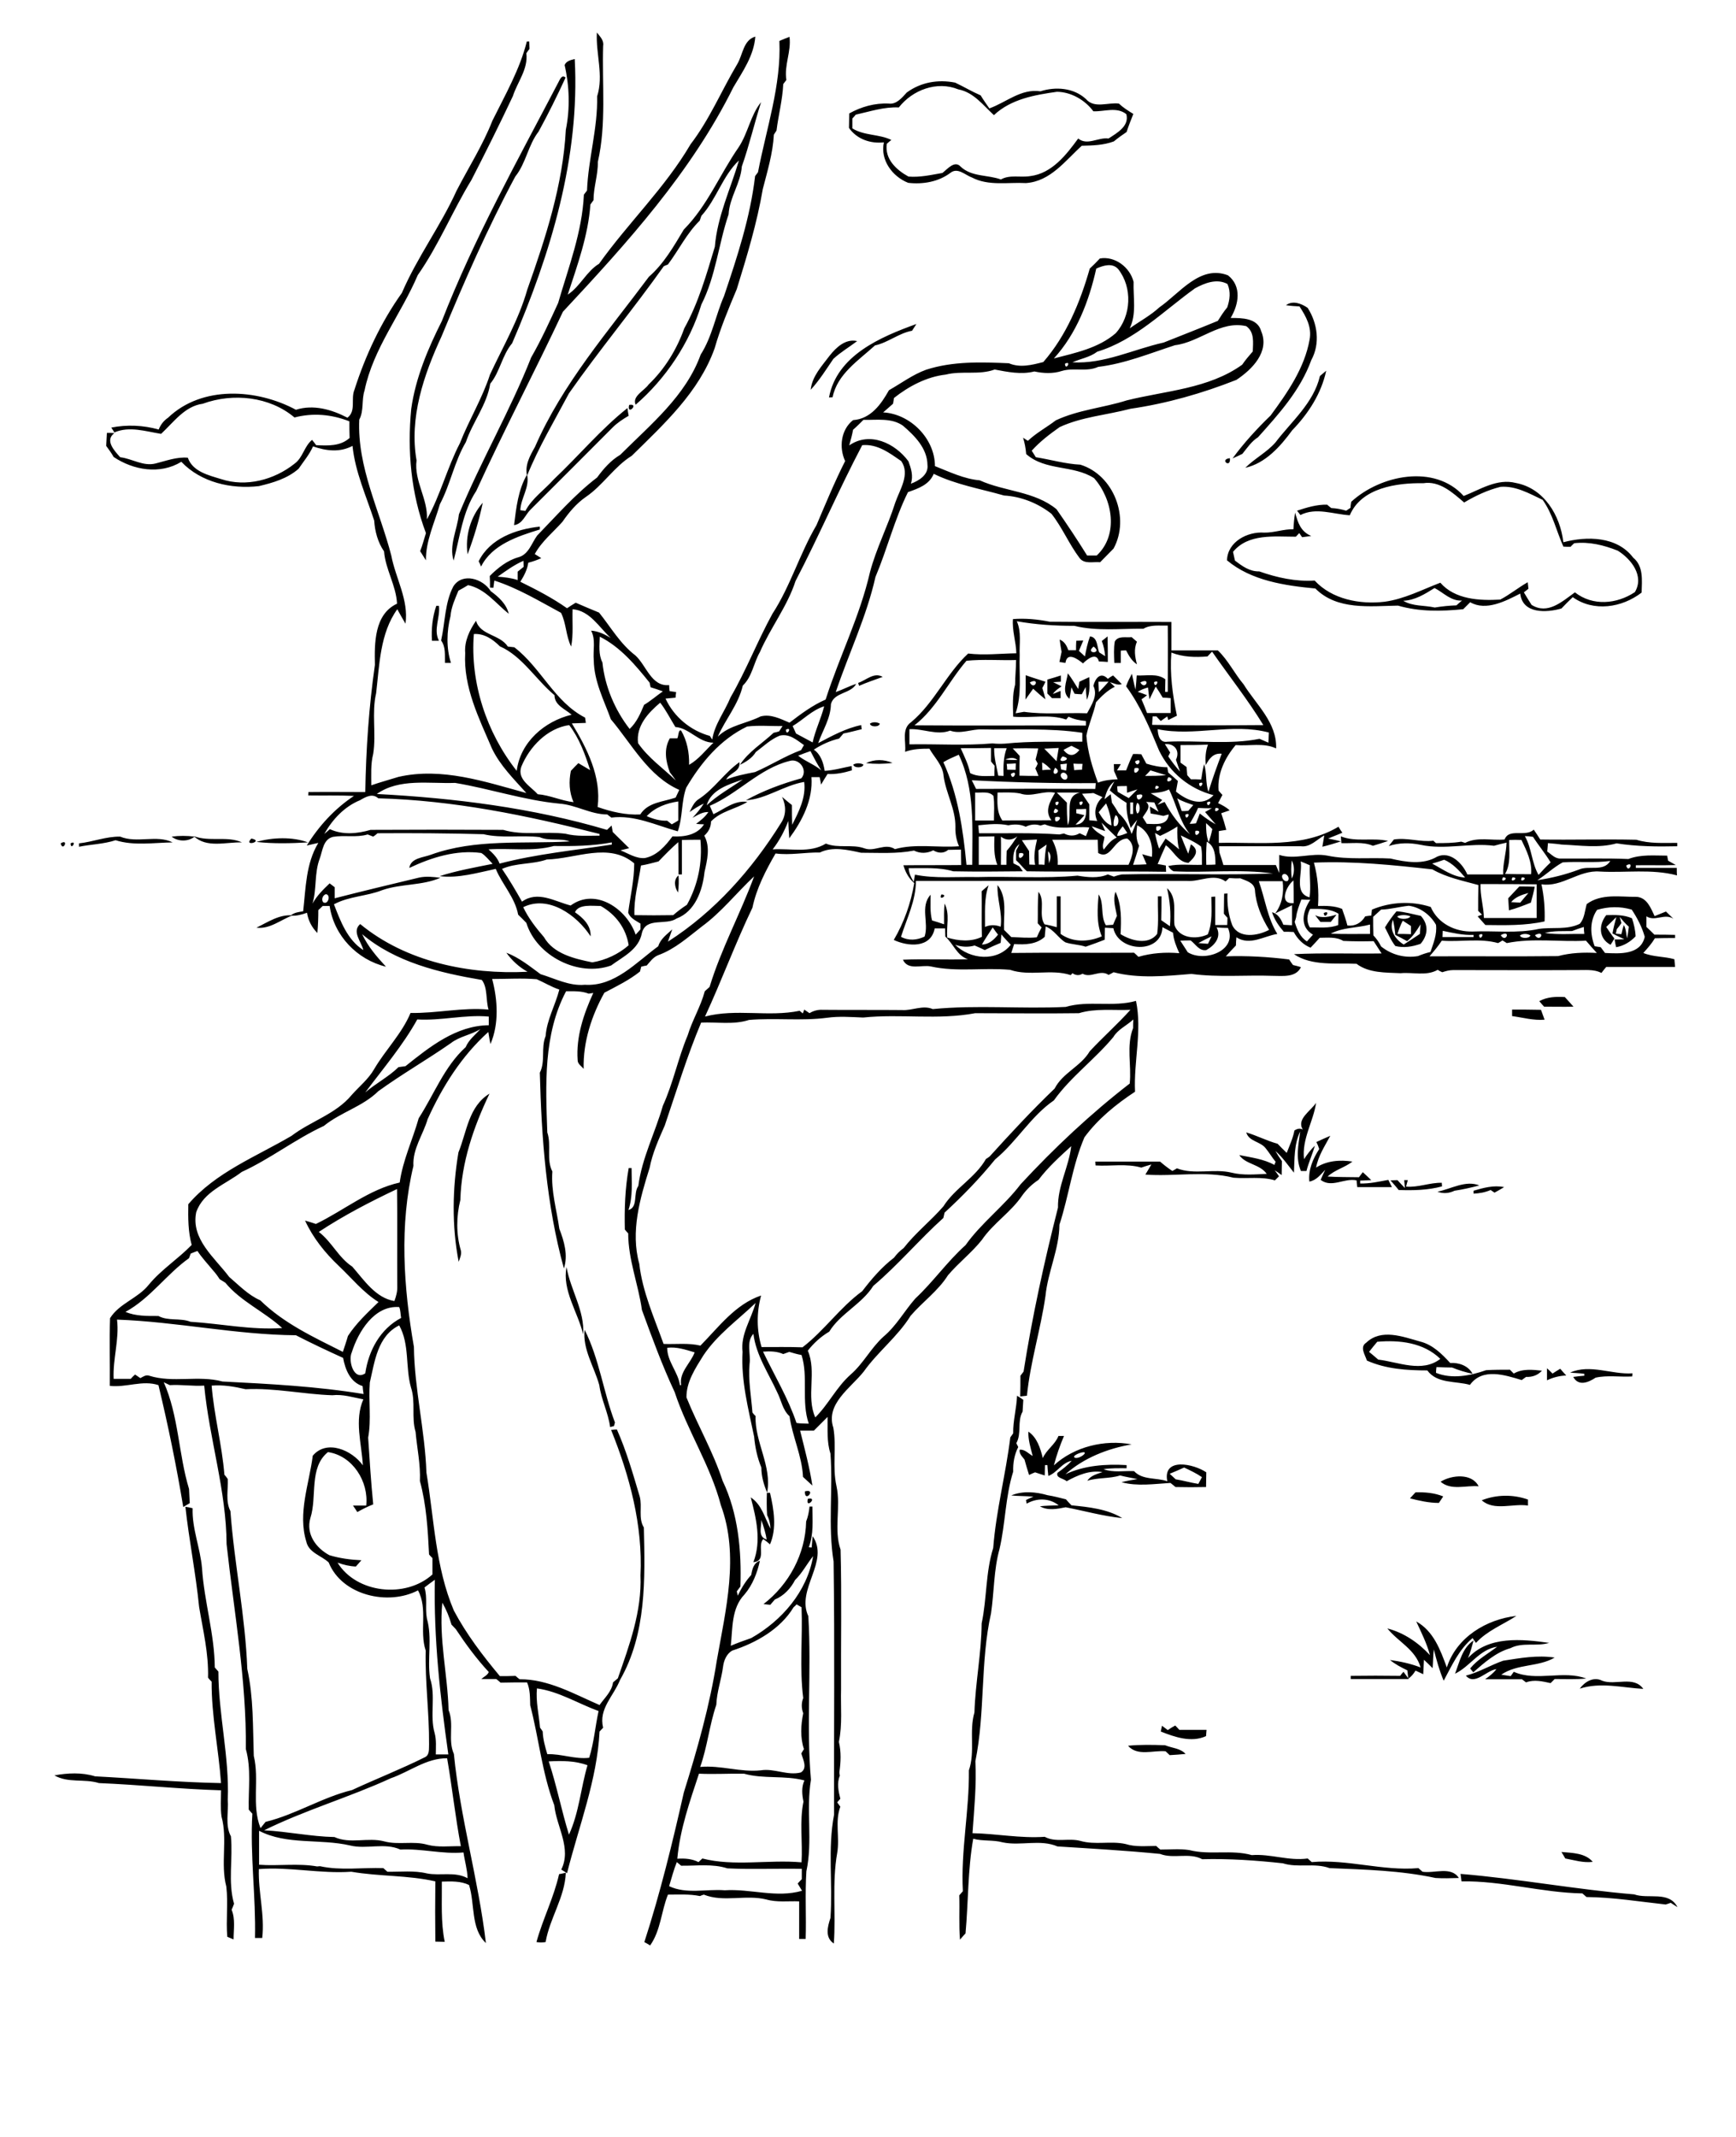<?xml version="1.0" encoding="utf-8"?>
<!-- Generator: Adobe Illustrator 21.0.2, SVG Export Plug-In . SVG Version: 6.00 Build 0)  -->
<svg version="1.2" baseProfile="tiny" id="Layer_1" xmlns="http://www.w3.org/2000/svg" xmlns:xlink="http://www.w3.org/1999/xlink"
	 x="0px" y="0px" viewBox="0 0 721 887" overflow="scroll" xml:space="preserve">
<path d="M607,781c-0.1-0.8-0.3-2.3-0.4-3.1c24.1,2,48,6.5,72.1,8.5c5.9,2.1,14.4-1.6,18,5.3c-1-0.6-1.9-1.2-2.8-1.8
	c-0.5,0.2-1.5,0.5-2.1,0.7c-11-1.2-21.9-3-32.9-3.1c-0.4-0.4-1.3-1.1-1.7-1.5C640.3,785.7,623.8,780.7,607,781 M232.2,778
	c0.7-0.1,2.1-0.4,2.8-0.6c-0.4,10.2-6.7,18.9-8.4,28.8c-1.3,0.2-2.5,0.2-3.8,0C225.4,796.7,230,787.8,232.2,778 M648.5,768.8
	c4.5,0.4,9.9,0.4,13,4.1c-3.9,0.5-7.6-0.7-11.4-1.4C649.6,770.7,649.1,769.7,648.5,768.8 M468.5,724.7c5.1-0.5,10.2-0.4,15.4-0.2
	c2.9,1.2,6.3,1.2,8.5,3.6c-2.2,0.2-4.4,0.4-6.6,0.5c-0.4-0.4-1.3-1.2-1.7-1.6C479,726.5,472.4,729.2,468.5,724.7 M482.1,718.8
	c0.1-0.6,0.4-1.8,0.5-2.4c0.6,0.5,1.8,1.3,2.4,1.8c1-0.7,2-1.3,3.1-1.9c0.4,0.4,1.3,1.3,1.7,1.8c3.8,0,7.5,0,11.3,0
	c0,0.6-0.2,1.9-0.2,2.6C494.8,723.5,487.9,721.1,482.1,718.8 M656.1,701c2.1-2.9,5.8-5.1,9.3-3.3c5.5,2.1,13.1-2.2,17.1,3.4
	C673.8,700.6,664.7,698.2,656.1,701 M581.5,695.7c0.3-0.4,1-1.3,1.4-1.7c0.7,1,1.5,2,2.2,3c-8,0-16,0-24.1,0l0-1.3
	C567.8,695.6,574.7,695.6,581.5,695.7 M623.2,692.2C623.8,692.8,623.8,692.8,623.2,692.2 M624.3,689.4c7.1-1.1,14.2-2.4,21.4-1.3
	c-6.8,4-15.5,2.5-22.2,7.1c1.3,0.2,2.6,0.4,3.9,0.6c0.3-0.4,1-1.3,1.3-1.8c9.4,4.2,20.6-0.8,30.1,2.8c-4.3,0.4-8.7,0.2-13.1,0.2
	c-0.4,0.4-1.3,1.3-1.7,1.7c-3.3-0.7-6.8-1.6-10.2-0.3c-0.4-0.3-1.3-1-1.7-1.3c-5.1,0-10.2,0-15.3,0c1.7-1.2,3.4-2.5,4.7-4.2
	c-4.2,0.5-9,7-12.7,2.7C614.3,694.2,619.1,691.2,624.3,689.4 M609.7,688.3c8.5-9.3,22.4-7.9,33.7-6.3c-5.3,1.6-11.1-0.4-16.1,2.2
	c-6,1.7-10.8,6-15.4,10c-0.5-0.5-0.9-1.1-1.3-1.6c3.1-3.8,7.4-6.1,11.2-9c-7.4,1.1-11.1,8.1-17.5,11.2c1.9-4.9,3-10.7,7.7-13.8
	C611.3,683.5,610.7,686,609.7,688.3 M600.9,692.2c4-12.5,16.4-20,28.9-21.4c-5.7,3.7-12.1,6.1-16.8,11.2c-0.4-0.5-1.1-1.5-1.4-2
	c-5.7,4.8-8.6,11.4-12,17.7c-1.8-4.2-3-8.6-4.1-13c-0.3,2.6-0.3,5.2-0.5,7.8c-1.2-1.2-2.4-2.4-3.6-3.5c-0.1,2-0.2,4-0.3,6
	c-1.1-0.5-2.1-1-3.2-1.5c-0.8,1.3-1.7,2.5-3,3.3c-0.1-0.9-0.3-2.5-0.4-3.4c-2.5-1.2-5-2.5-7.2-4.3c4.3,0.6,8.6,1.5,12.7,3.1
	c-2.1-7.5-9.3-10.6-13.8-16.2c6.9,1.8,12.9,5.9,17.7,11.1c-1.3-4.9-3.6-9.4-5.7-14C595.4,677.1,598.2,684.9,600.9,692.2 M77,625.5
	c0.8,0.1,2.3,0.4,3,0.6c-0.3,8.5,3.2,16.5,3.9,24.9c0.9,13.8,5.2,27.3,5.3,41.2c0.4,0.4,1.1,1.3,1.5,1.7c0,17.8,4.6,35.3,3.9,53.2
	c0.4,5-1.2,10.6,1.3,15.2c0.9,9.3-1.3,18.9,1.3,28c-0.3,0.8-0.6,1.6-1,2.5c1.6,3.9,0.8,8.2,0.8,12.3c-0.7-0.3-1.9-0.8-2.6-1.1
	c-0.6-6.9,0.4-13.9-0.4-20.8c-2.5-9.5,0.6-19.6-2-29.1c-0.5-3.6-0.2-7.3-0.2-10.9c-17-0.5-33.7-2.3-50.7-3
	c-6.1-1.9-12.8,0.1-18.5-3.2c5.5-1,11.4-1.3,16.9,0.4c17.4,0.9,34.8,2.5,52.3,2.8c-1-14.1-4-28-3.9-42.1c-0.4-0.4-1.2-1.2-1.5-1.7
	c0.3-9.9-2.1-19.7-3.7-29.3C81.3,653,78.5,639.3,77,625.5 M335.5,622.2C340,621.2,334.4,626.8,335.5,622.2 M615.4,622.8
	c6.1-2.4,13-2.5,19.2-0.3c0,0.6,0,1.9,0,2.5C628.4,624,620.5,627.4,615.4,622.8 M585.6,622c0.8-0.8,1.5-1.7,2.3-2.5
	c3.9-0.1,7.8,0.2,11.5,1.7c-0.6,0.9-1.2,1.8-1.8,2.7C593.5,623.9,589.5,623,585.6,622 M420,620.8c4.7-2,10.3-1.5,15.1-0.1
	c2.6,0.4,5.1,1.1,7.6,1.7c0.7,0.8,1.5,1.7,2.3,2.5c7.1,0.7,14.9,1.5,21.1,5.3c-8-0.8-15.7-3-23.5-4.5c-3.5,0.7-7.4,1.5-10.7-0.4
	c2.6-0.3,5.2-0.3,7.8-0.4c-3.9-3.1-9.1-3.1-13.3-0.7c-0.1-0.4-0.2-1.1-0.3-1.5c0.8-0.4,2.3-1.1,3.1-1.4
	C426.1,621,423,621.1,420,620.8 M316.2,631c0.1,2.9-1.6,6.9,2.2,8.1C318,636.3,317.1,633.6,316.2,631 M318.5,619.7l1.3,0
	c1.6,6.9,2.9,14.7,0,21.4c-0.9-0.8-1.8-1.5-2.8-2.2c-2.6,2.8,1.5,9.1-4.1,9.6c3.4-8.9,1.2-18.1-1.1-26.9c4.6,3,5.8,8.5,8.2,13
	c-0.1-2-0.5-3.9-1.4-5.6C318.4,625.8,318.4,622.8,318.5,619.7 M334.3,619.1C339.3,617.8,334.1,624.2,334.3,619.1 M598.3,615.1
	c4.7-2.9,13.1-3.6,15.8,1.9C608.9,616.5,602.7,618.9,598.3,615.1 M485.8,611.8c0.6,0.6,1.9,1.7,2.5,2.3c3.1,0.5,6.2,1.4,9.4,1.9
	c0.5-0.9,1-1.9,1.5-2.8c-2.3-1.6-4.9-2.8-7.4-4C489.8,610.1,487.8,611,485.8,611.8 M430.3,608.3
	C430.8,608.8,430.8,608.8,430.3,608.3 M448.4,603.2c-0.6,0.2-3.5,1.4-1.8,2C449,605.6,453.1,601.7,448.4,603.2 M427.1,594.3
	c3.6,2.4,5,6.9,6,11c1.5-3.5,5.1-5.6,6.5-9.2c0.6,0,1.7,0,2.3,0c-1.7,4-3.1,8-4.2,12.2c8.5-7.8,21.1-10.8,32.3-8.7
	c-9.9,1.7-19.9,5.6-27.5,12.4c7.9-3.7,16.8-4.3,25.4-3.8l0,1.3c-3.2,0-6.5-0.1-9.6,0.4c4.1,1.5,8.5,0.6,12.7,0.8
	c3.5,3.8,9.2,2.6,13.8,4.2c-2-10.1,11.1-7.2,16.2-3.7c0,2-0.1,4.1-0.1,6.1c-4.2,0.1-8.5,0.1-12.7,0c-0.7-0.6-1.4-1.2-2.1-1.7
	c-6.7,0.4-13.8,1.5-20.3-0.3c2.2-0.6,4.4-0.9,6.6-1.3c-2.4-0.5-4.9-0.9-7.2-1.5c-4.4,1.4-9.2,0.8-13.6,2.2c1.4-2.2,4-2.8,6.3-3.6
	c-5.3-0.9-10.4,1.3-14.9,3.8c-1.2-1.2-4.6-1.3-3.8-3.5c2.1-1.5,4.2-3.1,5.9-5c-4.1,0.8-6,4.9-9.7,6.3c-0.2-1.5-0.3-3-0.4-4.5H434
	c0,1.4-0.1,2.9-0.1,4.3c-1.4-0.4-2.7-0.9-4-1.3c-0.8,0.3-1.7,0.7-2.5,1.1c-0.7-2.1-1.3-4.3-1.9-6.4c-0.9-1.2-2.3-2.4-2-4.1
	c2.2-0.2,3.7,1.7,5.4,2.6C428,600.9,427,597.7,427.1,594.3 M422.4,579.4c0.9,0.5,1.7,1.1,2.6,1.7c-0.1,1.6-0.2,3.3-0.3,4.9
	c-2.3,4-0.3,9-2.6,13.1c0.2,0.4,0.6,1.2,0.8,1.6c-1.6,3.1-2.2,6.6-2.1,10.2c-3.3,10.5-3.2,21.6-5.7,32.2c-2.4,8.7-2.2,17.8-3.5,26.6
	c-4.5,20-2.4,41.3-6.5,61.4c0.5,10-0.5,19.9-1.2,29.9c10,0.2,19.9,2.2,30,1.5c4.6,2.5,9.9,0.4,14.8,1.7c6.2,1.8,12.6-0.1,18.8,1.3
	c4.1,1.3,8.5,0.8,12.7,0.8c0.4,0.4,1.3,1.2,1.7,1.5c4,0,8-0.4,12,0.2c8.5,2.2,17.5-0.3,26,2.1c7.8-0.6,15.3,2.5,23.2,1.4
	c0.4,0.4,1.3,1.1,1.7,1.5c14.9-1.3,29.4,3.8,44.3,2.5c0.4,0.4,1.3,1.1,1.7,1.5c4.9,0.8,11.9-2.4,15.1,2.6c-3.3,0.1-6.5,0.2-9.7,0
	c-14.3-3.1-29.3-3.5-44-4.1c-6.3-2.3-13.1,0-19.4-2c-11.1-1.2-22.3-2-33.5-1.7c-5.4-2.9-11.9,0-17.5-2.2
	c-14.2-1.4-28.4-2.2-42.6-3.1c-7.2-3.1-15.3-0.1-22.8-1.7c-4-1.1-8.2-0.4-12.2-1.5c-2.3,13-2,26.2-3.2,39.3
	c-0.6,0.6-1.7,1.9-2.3,2.6c-0.5-6.1-0.1-12.3-0.3-18.4c0.4-0.4,1.1-1.3,1.5-1.7c-0.9-16.9,2.7-33.4,2.5-50.2c2.7-7.8,0-16.1,2.3-24
	c0.4-12.4,2.9-24.6,3-37c2.2-10.3,1.6-21.1,4.8-31.3c1.2-15.5,5.2-30.5,7.1-45.9c0.3-0.4,0.9-1.3,1.2-1.7
	C420.7,589.8,422.2,584.7,422.4,579.4 M652.1,569.8c8.3-3.7,17.3,0.9,25.9,0.3l-0.1,1.3c-5.1,0.3-10.3-0.6-15.2,0.5
	c-3,2-7.1,3.7-9.3-0.3c1.5-0.2,3-0.4,4.6-0.5v-0.8C656,570,654,570,652.1,569.8 M642.5,573c0-1.7,0-3.3,0-5c0.8,0.7,1.5,1.4,2.3,2.2
	c1-0.7,2.1-1.3,3.2-2c0.8,0.9,1.6,1.9,2.5,2.8C647.7,571.1,645,571.8,642.5,573 M572,557c-1.2,1.4-2.3,2.8-3.4,4.2
	c1.3,1,2.5,2.1,3.8,3.2c8.4,1,18.2,5.6,25.8-0.3C591.2,557.3,581.2,556.2,572,557 M567.4,557.4c6.3-6,15.2-2.5,22.4-0.5
	c5.2,1.3,9,5.1,12.5,8.9c3.6-0.2,7.5,1.1,9.3,4.5c-2.9-0.6-5.8-1.5-8.5-2.6c-2.2,0-4.3-0.1-6.5-0.2c-0.1,0.6-0.2,1.8-0.2,2.4
	c6.6,2.7,14.3,1.2,20.8-1.1c3.3-0.2,6.6-0.2,9.9-0.2c0.4,0.4,1.2,1.2,1.6,1.6c3.6-2.1,7.8-1.6,11.7-1.2c-1.7,1.9-4,2.7-6.6,2.6
	c-0.5,0.3-1.3,1-1.8,1.3c-7-2.1-16.3-5.2-21.5,2c-6-1.7-13.6-0.4-17.7-6c-8.5,0-17.3-0.6-25.1-4.1
	C567,562.5,564.6,559.2,567.4,557.4 M242.8,552c6.1,12.1,7.8,25.9,12.6,38.5c-0.1,0.4-0.3,1.1-0.4,1.5c-0.4,0.1-1.2,0.3-1.6,0.4
	c-0.8-6-3.7-11.4-4.5-17.4C246.8,567.4,241.9,560.1,242.8,552 M242.2,553.9c-2.2-9.2-8.8-18.3-6.9-27.9
	C236.9,535.4,242.9,544.2,242.2,553.9 M612,494.3c4.1-1.2,8.4-2.4,12.7-1.5c-1.3,0.8-2.7,1.6-4,2.3c-0.4-0.3-1.2-0.8-1.6-1.1
	c-2.3,1-4.7,1.4-7.1,1.5V494.3 M597,494.7c5.6-1.1,11.7-4.9,17.4-2.6c-3.4,0.9-6.9,1.7-10.3,2.2C601.8,495.4,599.4,495.6,597,494.7
	 M577.5,490c0.7,0,2.2-0.1,2.9-0.1c1,1.1,2,2.2,3.1,3.3c-0.1-0.8-0.2-2.5-0.3-3.3c0.4,0,1.2,0,1.5,0c-0.2,0.7-0.6,2-0.7,2.7
	c5.1,0.4,9.8-1.7,14.8-1.6c0,0.4,0.1,1.1,0.1,1.5c-5.9,1.6-11.9,1.7-18,1.5C579.9,492.7,578.7,491.4,577.5,490 M546.7,474.1
	c1.9-0.9,3.9-1.8,5.8-2.6c-2.3,4.3-5,8.3-5.9,13.2c4.5-2.9,9.9-3.3,15.1-2.5c-3.2,2.5-7.3,3.4-10.3,6.2c4.3,0.3,8.7,0.2,13,0.3
	c0.4-0.5,1.2-1.6,1.6-2.1c1.2,1.1,2.4,2.2,3.5,3.3c-1.5,0.1-3.1,0.1-4.6,0.2v1.2c4,0.1,7.9-0.8,11.7-1.5c0.5,1,1,2,1.5,3
	c-4.8,0-9.6,0-14.4,0c-0.1-0.7-0.2-2.1-0.3-2.8c-5.1-1.1-10.3,3.3-14.9-0.2c0.6-1.4,1.2-2.8,1.9-4.2c-1.9,2-3.7,4.4-6.6,4.9
	c-0.5-4.9,1.5-9.5,4.1-13.5C547.6,476,547.2,475,546.7,474.1 M541.1,468.9c-2.8-4.3,3.4-7.8,5.5-11.1c-1.1,7.7-6,15.1-5,23.4
	c1.3-2,2.8-4,4.5-5.6c-1,3.5-2.6,7-3.5,10.5c-0.6,0-1.7,0-2.3,0c-2.3-5.4-1-10.9-0.3-16.4c-2.6,5.4-2.3,11.3-2.6,17.1
	c-2.5-3.1-4.7-6.4-7.7-9c0.8,1.4,1.7,2.8,2.7,4.2c0,1.9-0.1,3.8-0.1,5.8c-1-0.7-1.9-1.4-2.9-2c0.5,0.6,1.3,1.8,1.8,2.5
	c-0.4,0.4-1.3,1.3-1.7,1.7c-5.6-1.7-11.4-0.6-17.2-1.1c-11.8-3-24.5-0.4-36.6-1.3c0.8-1.4,1.7-2.8,2.5-4.2c-1.4,0.4-2.8,0.8-4.2,1.3
	c-6.2-1.8-12.7-0.5-19-0.9l-0.1-1.6c9,0,17.9,0,26.9,0c1.6,1.4,3.3,2.7,5.1,3.9c0.5-0.3,1.5-0.8,1.9-1.1c7.2,2.8,15.3,0,22.7,1.8
	c4.8,1.2,9.8,0.7,14.6,0.5c-2.9-4.1-8.8-3.9-11.4-7.8c4.9,1,10.1,1.6,14.6,4.1c0.1-0.5,0.3-0.9,0.5-1.3c-1.5-1.8-2.7-3.9-4.2-5.7
	c-2.2-2.8-6.9-2.7-8-6.5c4.4,1.3,8.6,3.5,13,4.7c1.2,1.3,2.5,2.5,3.8,3.8c1.2-3.1,2.6-6.1,3.2-9.3
	C538.8,468.5,539.9,468.3,541.1,468.9 M190.4,478.4c3.5-8.6,4.2-19.1,12.9-24.4c-6.6,13.8-11.7,28.6-12.1,44.1
	c-1.7,6.8-1.8,14.2,0.2,21c0.4,1.6-0.4,3.2-0.9,4.7C187.6,508.8,187.9,493.3,190.4,478.4 M628,419.1c4,0,8,0,12,0.1
	c0.5,1.4,1,2.7,1.5,4.1c-4.6,0.4-9-0.9-13.5-1.5C628,421.1,628,419.8,628,419.1 M639.3,415.6c3.3-1.8,6.9-1.9,10.6-1.7
	c1.2,1.3,2.4,2.6,3.6,4c-4.1,0.1-8.1,0-12.2,0C640.8,417.4,639.8,416.2,639.3,415.6 M672.7,380.6c0.2,0.6,0.5,1.9,0.7,2.6
	c-0.6,0.9-1.2,1.7-1.9,2.5c-0.1,0.5-0.3,1.4-0.4,1.9c0.6,0.1,1.7,0.1,2.3,0.2c0.3-1.3,0.6-2.6,1-3.8c1,1.7,0.9,3.7,1.4,5.5
	c0.3-1.6,0.5-3.2,0.7-4.8C675.1,383.5,673.9,382.1,672.7,380.6 M667.1,379.9c3.6-0.1,7.3-0.2,10.7,1.3c0.8,2.4,1.4,4.9,1.5,7.5
	c-2.2,2.3-5,4-8.1,4.5c-0.2-0.8-0.5-2.4-0.6-3.2c1,0,3,0,4-0.1c-1.6-0.8-3.3-1.5-4.9-2.4c0.4-2.3,1-4.6,1.6-6.8
	c-1.4,1.4-2.8,2.8-4.2,4.1c1.1,1.6,2.2,3.3,3.4,4.8c-0.5,0.9-1,1.7-1.6,2.6C663.9,389.6,663.9,383.9,667.1,379.9 M546.2,379.9
	c2.9,1.5,6,0.6,8.9-0.2c-0.8,1-1.6,2-2.4,3c-1.4,0-2.8,0-4.3,0C547.7,381.8,546.9,380.9,546.2,379.9 M106.5,385.1
	c4.8-2.3,9.5-5.6,15-5.1C116.6,381.8,112.1,385.8,106.5,385.1 M580.4,387.7c1.8,0,3.7,0,5.6,0.1c0-1.1,0-2.3,0-3.4
	c-1.1-0.7-2.3-1.5-3.4-2.2C581.7,383.9,581,385.8,580.4,387.7 M578.5,381.8c-1.6,4.3,0.9,8.1,4.5,10.3c2.3-1.5,4.5-2.9,6.7-4.4
	c0.1-1.3,0.2-2.7,0.3-4c-1.6,2.6-3.2,5.1-5.6,7c-1.6-0.9-3.3-1.8-4.9-2.6C579.3,385.9,579,383.8,578.5,381.8 M580.3,380.4
	c0.7,1.4,4.7,1.4,5.5,0C584,379.7,581.9,379.7,580.3,380.4 M575.2,385c1.4-2.3,3-4.6,4.8-6.7c3.4,0.2,6.7,1.2,10.1,1.9
	c3.3,3.6,3,8-0.1,11.6c-3.4,1.2-7,1.8-10.5,0.9C577.6,390.3,576.6,387.6,575.2,385 M549.8,379C553,377.5,550,382.2,549.8,379
	 M391,371.3C394.3,371.5,389.4,374.3,391,371.3 M627.6,374.5c1.3,0.1,2.5,0.1,3.8,0.2c1.1-1.4,2.3-2.7,3.4-4
	C632.2,371.4,629.4,372.3,627.6,374.5 M631,368c2.1,0,4.3,0,6.4,0.1c-0.4,2.2-1,4.4-1.6,6.6c-3,1.2-6,2.4-9.1,3.2
	c-0.1-1.7-0.2-3.3-0.3-5C628,371.2,629.5,369.6,631,368 M281.6,370.5c-1.4-2.1-2-5.3,0.2-7.1C282,365.7,281.9,368.1,281.6,370.5
	 M29.3,350.1C32.3,348.5,29.4,353.4,29.3,350.1 M25.2,350.1C28.8,347.9,26.1,353.9,25.2,350.1 M106.5,349.5c6.6-1.9,15-2.2,21.4,0.2
	C120.8,350.1,113.6,350.3,106.5,349.5 M104.4,348.1C109.9,349.2,100.8,351.7,104.4,348.1 M556.9,347.2c6.3,2.5,13.1,0.4,19.6,1.9
	c-2.1,0.7-4.2,1.4-6.3,2c-4.2-1.8-8.8-0.9-13.1-1.1C557,349.3,557,347.9,556.9,347.2 M80.5,347.1c6.5,2.5,13.9-0.2,20,2.6
	C93.9,349.5,85.8,352.2,80.5,347.1 M71.3,347.3c3.1-0.4,6.3-0.4,9.5,0C78.2,349.5,73.8,349.4,71.3,347.3 M32.8,350.1
	c5.7-0.6,11.3-2.9,17.1-2.8c7,2.9,15.2-0.9,21.8,2.4c-7.8,0.1-16.1,1.5-23.7-0.9c-4.9,1.6-10.2,1.7-15.2,2.7L32.8,350.1
	 M354.4,317.4c1.2-0.7,3-0.7,4.2,0C358.4,318.9,354.6,318.9,354.4,317.4 M359.7,316.8c3.4-1.7,7.5-1.6,11-0.1
	C367,317.2,363.3,317.2,359.7,316.8 M361.3,300.4c1.2-0.8,2.9-0.7,4.1,0C365.2,301.9,361.5,301.9,361.3,300.4 M435,282.1
	c1.9-0.5,3.7-1.1,5.6-1.7c0,0.6,0,1.9,0,2.6c-0.8,0-2.4,0.2-3.2,0.2c1.2,0.6,2.3,1.1,3.5,1.7c-1.3,0.9-2.7,1.8-3.6,3.2
	c0.8-0.3,2.4-1,3.2-1.3c0,0.7,0,2.2,0,3c-0.9,0-2.7,0-3.6,0c-0.5-0.5-1.4-1.4-1.9-1.9C435,285.9,435,284,435,282.1 M427.7,283.3
	C429.7,287,432.2,280.9,427.7,283.3 M426,280.3c2.7,1,5.5,1.8,8.2,2.7c-0.4,0.9-0.8,1.7-1.3,2.6c0.5,1.5,0.9,3.1,1.3,4.7
	c-1.8-1.4-3.5-2.9-5.1-4.4c-1.1,1.5-2.1,3-3.2,4.5C426,286.9,426,283.6,426,280.3 M443.5,279.5c1.6,2.1,2.9,4.3,4.3,6.5
	c0.1-0.8,0.4-2.2,0.5-3c1.3-0.6,2.7-1.3,4.1-1.9c0.1,3.1,0.4,6.4-1,9.4c-0.2-1.8-0.4-3.5-0.5-5.3c-0.5,1-1.1,2-1.6,3
	c-0.8,0-2.3-0.1-3-0.2c-0.5-0.9-0.9-1.8-1.3-2.7c-0.2,1.2-0.6,3.6-0.8,4.8C440.8,287.4,443,283.1,443.5,279.5 M356.4,283.5
	c3.3-1.1,6.6-4.6,10.2-2.5c-3.3,1.2-6.6,2.3-9.8,3.7L356.4,283.5 M463,266.3c1.4-2.5,4.6-1.5,7-1.8c0.5,0.5,1.7,1.4,2.2,1.9
	c-1.4,3.1-0.8,6.3,0,9.4c-2.1-1.4-3.4-3.6-4.5-5.8c-0.5,0-1.6,0-2.2,0.1c0,1.7,0,3.4,0,5.1c-0.7,0-2.1,0-2.7,0
	C462.7,272.2,462.5,269.2,463,266.3 M454.2,268.4C450.3,271.6,458.3,271.5,454.2,268.4 M450.6,272.5c0.5-2.8,1.1-5.6,2.1-8.3
	c3.2,0.3,2.9,4.3,3.8,6.6c0.8,0.5,1.7,1.1,2.5,1.6c-0.2-2.1-0.6-4.3-1.4-6.3c0.8-0.6,1.6-1.3,2.4-1.9c0.1,3.5,0.1,7.1,0.1,10.6
	c-1.3-0.1-2.5-0.2-3.7-0.2c-1-4.1-4.9-0.9-6.6,0.8c-2.1-1.7-6.6-5.1-7.3-0.2c-0.6-0.1-1.9-0.3-2.5-0.4c0.3-1.4,0.6-2.8,0.9-4.2
	c-0.3-1.7-0.6-3.4-0.8-5.1c2,0.8,2.9,2.5,3.6,4.4c1.1,0,2.2,0,3.2,0c0-1.3,0-2.6,0.1-3.9c0.7,0,2.1-0.1,2.9-0.1
	c-0.6,1.4-1.2,2.9-1.8,4.3C448.9,271,449.8,271.7,450.6,272.5 M181.2,251.5l1.1,0c0.6,4.9-2.4,9.8,0,14.5c-0.7,0-2.2,0-2.9,0
	C179.1,261.1,179.6,256.1,181.2,251.5 M188.3,243.4c3.8-5.9,12.4-3.1,15.5,2c3.3,2.4,6.5,5.3,7.5,9.4c-5.4-4.3-9.8-10.4-16.9-11.9
	c-1.3,0.8-2.7,1.6-4,2.3c-1.4,3.4-3,6.8-3.3,10.6c-1.6,6.2-1.8,13.3,0.2,19.4c-0.6,0-1.9,0-2.5,0c-0.1-3.2,0.4-6.6-1.6-9.3
	C184.9,258.4,184.7,250.2,188.3,243.4 M198.8,233c4.7-9.5,15.5-13.3,25.4-14.4l0,1.2c-9.1,2.8-19.9,6.3-24.4,15.4
	C199.6,234.6,199.1,233.5,198.8,233 M194.2,230.1c-1.1-7.6,1.2-15.6,6.3-21.4C199,215.9,196.8,223.2,194.2,230.1 M582.8,249.4
	c4,2.4,8.7,1.8,13.1,2.8c3-0.5,6-0.8,9-0.9c0.8-0.7,1.5-1.4,2.3-2c-4.6,0.3-7.7-3.3-11.4-5.2C591.8,246.6,587.7,249.2,582.8,249.4
	 M561.2,208.3c12.1-11.1,34.6-15.8,46.7-2.4c6.9-2.7,13.9-7.4,21.7-5.4c11.7,2.2,18.4,13.5,19.7,24.6c9.8-2.6,22.3-2.5,29,6.4
	c4.4,3.6,3.6,9.5,3.5,14.5c-8.2,6.3-19.9,8.1-28.6,1.9c-1.6,1.5-3.2,3.1-4.7,4.7c-6.2,1.8-16.2,2.3-17.1-6.2
	c-6.1,3.1-14.2,7.4-20.8,3.6c-1,1-1.9,1.9-2.9,2.9c-9.1,0.9-18.1,1.1-27.1-1.5c-11.6,0.2-25.3,2-34.3-7.1
	c-12.6-1.2-26.6-3.2-36.7-11.7c0.2-7.7,8.5-12,15.4-11.5c4.1,0.1,8.1-1.5,12.2-1.4c0.1-2.3,0.3-4.6,0.7-6.9c1.1,4.1,2.3,7.9,6.7,9.7
	c-0.9,0.1-2.8,0.4-3.8,0.5c-0.3-0.4-0.9-1.3-1.2-1.7c-0.5,0.5-0.9,1-1.4,1.5c-8.9,0-19.8-1.4-26.1,6.3c0.3,1.2,0.5,2.4,0.8,3.6
	c3,2.3,6.1,4.6,10.1,4.5c7.4,2.6,15.1,4.3,23,3.8c7.2,7.8,18.8,10,29,8.8c8.2-1.1,15.6-5,23.2-7.9c6.1,7,16.3,7.5,24.9,7
	c4-2.1,7.5-5,11.4-7.2c0.1,0.7,0.2,2,0.3,2.7c-0.5,0.4-1.4,1.1-1.9,1.5c1,1.7,2.1,3.5,3.2,5.2c6.7,4.2,12.7-1.4,18-5.2
	c7.4,5.8,17.4,4.9,24.9-0.1c4-6.7-1.5-13.7-7.1-17.2c-5.8-2.3-11.8-3.8-18.1-3.1c-0.4,0.4-1.2,1.1-1.5,1.5c-0.7,0-2.2,0-3-0.1
	c-2.9-6.5-4.4-13.5-8.6-19.4c-5.5-2.6-11.2-5.9-17.5-5.4c-5.3,1.3-10.4,3.7-15.1,6.5c-4.8-4.1-10.2-9.1-17-8
	c-11-0.2-25.7,1.9-30.5,13.3c-6.8-0.4-14-3.4-20.5-0.1c-0.5-0.6-0.9-1.2-1.4-1.8c4-1.3,8.1-2.6,12.5-2.5c0.4,0.4,1.3,1.1,1.7,1.4
	c2.1,0.1,4.2,0.5,6.2,1.1c0.5-0.3,1.4-0.9,1.8-1.2C560.9,210.1,561.1,208.9,561.2,208.3 M510.8,190.2
	C511.3,194.7,506.2,190.7,510.8,190.2 M230,199c10.3-9.7,19.5-20.8,30.6-29.6c0.1,0.8,0.3,2.4,0.5,3.2c-2.4,1.4-4.7,2.9-6.6,4.8
	c-11.3,11.4-22.7,22.7-34.1,34.1c-2.3,2.2-3.3,6-6.9,6.5c0.9-7.2,1.7-14.7,5.4-21c1.2,5.3-2.6,9.7-2.8,14.8c0.5,0.1,1.6,0.2,2.1,0.3
	C221,206.8,226.1,203.4,230,199 M261.3,168.1C265.8,167.3,260.2,172.9,261.3,168.1 M548.2,156.1c0.6-0.5,1.9-1.6,2.6-2.2
	c-2,9.4-7.4,17.8-14.1,24.7c-4.9,6.7-11.1,13.7-19.5,15.6c3.9-3.9,8.9-6.4,12.5-10.5C536.3,175,545.6,167.3,548.2,156.1
	 M344.6,147.6c2.7-3.4,6.6-7.1,11.4-6c-3.3,2.5-6.9,4.6-9.9,7.4c-3,4.4-5.8,8.9-9.4,12.8C337.3,156.1,341.4,151.9,344.6,147.6
	 M344.3,165c3.3-17.5,21.4-25.1,36.3-30.5c-0.6,0.9-1.2,1.9-1.8,2.8c-5.5,1-9.9,4.9-15.4,6.1c-6.8,6.2-15.7,11.9-17.6,21.5
	L344.3,165 M534.1,126.7c2.8-2.1,6.4-0.7,9,1.1c4.1,6.4,5.3,14.8,1.5,21.7c-4.5,12.5-13.5,22.4-22.1,32c-2.7,1.7-4.5,4.4-6.5,6.9
	c-1.4,0.7-2.7,1.3-4.1,1.9c4.7-6.4,10.1-12.3,15.8-17.8c7-9.5,14.1-19.7,16.2-31.5c1-5.2-1.5-9.7-4.2-13.8
	C537.9,127.1,536,127,534.1,126.7 M306.8,61.1c3.9-5.9,4.9-13.3,9.3-18.7c-2.8,8.8-4.9,17.9-8,26.7c-0.5,7-5.1,12.8-5.5,19.9
	c-4.2,12.3-5.3,25.6-11.3,37.4c-4.9,16.1-14.9,30.9-27.3,41.6c-1.6-3.5,3.6-5.8,5.4-8.4c6.7-6.4,11.7-14.6,14.8-23.3
	c5.9-10.6,9.2-22.3,12.7-33.9c1-12.5,6.5-23.9,10-35.8c-6.8,6.4-9.3,16.1-15.6,23c-0.2,0.5-0.5,1.5-0.7,2
	c-5.4,5.3-8.7,12.2-13.2,18.2c-0.4,0.2-1.3,0.5-1.7,0.7c-12.7,17.9-26.8,34.8-39.4,52.8c-6,11.3-12.6,22.3-17.4,34.2
	c-1-4.4,1.2-8.3,3.3-12c11.4-26.2,30.4-47.9,47.3-70.6c6.2-5.4,10.3-12.6,14.5-19.6C293.9,85.3,299,72.3,306.8,61.1 M373.3,44.6
	c-6.1-0.3-12,1.7-17.9,3c-0.3,0.4-1,1.2-1.4,1.6c0,1.4,0,2.8,0,4.1c5,3.1,11.1,2.3,16.2,4.8c-0.5,0.4-1.5,1.2-1.9,1.6
	c-0.9,6.3,3.9,10.8,9,13.6c4.8,0.4,9.5-0.7,14.1-1.5c2.1-1.6,5.1-5.4,7.6-2.6c4.6,4.3,11.2,3.3,16.7,5.3c3.7-2.1,8.1-0.7,12.2-1.4
	c9-1.1,15-8.9,19.9-15.6c3.8,3.1,8.3-0.6,12.6,0c3.5-2.3,8.7-5.1,7.4-10.1c-4-3.2-9.2-1-13.7-1.2c-3.5-4.7-9.2-8-15.1-8.1
	c-9.2,1.3-19.1,3-26.2,9.7c-4.5-4.1-8.4-9.5-14.8-10.7C389.2,33.5,379,37.3,373.3,44.6 M376.6,38.4c5.9-4.3,13-5.5,20.1-4.1
	c3.6,1.7,6.9,3.7,10.6,5.3c1.1,1.9,2.4,3.6,3.6,5.4c7-2.5,13.2-8.3,21.2-7.1c6.3-2,13.8-1.5,18.9,3.2c3.5,4.1,9.2,1.3,13.7,1.9
	c1.8,1.7,3.9,3,6,4.3c-1,2.5-2,5-2.8,7.5c-1.8,1.2-3.6,2.5-5.3,3.9c-4.3,1.6-8.8,1.7-13.3,1.8c-6.9,6.2-13,14.8-23.2,15.5
	c-7.5-0.4-15.5,1.3-22.4-2.3c-2.8-1-5.9-4.3-8.9-2c-5,3.8-11.5,4.9-17.6,4.2c-6.6-2.6-11.7-9.5-10.1-16.8c-5.6,0.6-11.2-1.3-14.5-6
	c0-2,0.1-4,0.1-6c5-2.8,10.7-4.4,16.5-4.1C372.3,43.4,374.6,40.6,376.6,38.4 M234.5,27c0.7-1.7,2.6-2.1,4.2-2.5
	c2.2,40.9-10,80.9-26,118c-4.2,5-5,11.8-9.1,16.8c-1.4,8.8-7.3,15.9-10.1,24.2c-4.8,8.1-6.4,17.5-10.8,25.8
	c-2.2,7.7-5.9,15.2-5.8,23.3c-0.8-1.3-1.6-2.5-2.4-3.8c1-2.5,1.6-5,2.4-7.5c-6.2-16.4-7.8-34.2-6.1-51.6
	c1.8-12.8,6.9-24.9,12.7-36.4C196.9,98.9,214.9,66.7,232,34c0.6-1.2,1.4-3.1,2.9-1.8c-3.5,7.6-7.2,15.1-11.2,22.4
	c-4.4,5.7-5.2,13.1-9.7,18.7c-11.5,21.4-21.3,43.8-30.6,66.3c-7.4,16-13.5,33.8-10.4,51.5c-1.1,8.6,4.8,16,4.3,24.5
	c5.6-10,8.4-21.4,13.7-31.6c3.8-9.7,9.3-18.6,12.5-28.5c5.4-11.6,12-22.9,15.5-35.3c7.6-21.4,14.8-43.5,16-66.3
	C236.8,45,236.5,35.7,234.5,27 M277.9,783c7.2,3.4,15.4,1.1,23.1,1.7c10.7-0.7,21.5,3.3,32.1,0.2c-0.6-1-1.2-2-1.8-3
	c0.4-0.5,1.3-1.4,1.7-1.8c0-1.4,0-2.9,0-4.3c-10.3-0.2-20.6,0.3-30.9-0.2c-6.2-2-12.8-1-19.2-1.1c-0.5-0.4-1.4-1.2-1.8-1.5
	C279.8,776.2,278.9,779.7,277.9,783 M107.6,760c0,4.7,0,9.4,0,14.1c8,0.6,16.2-0.7,24.1,0.7c0.3,0,0.9-0.1,1.2-0.1
	c8.6,1.9,17.6,0.5,26.3,0.8c0.4,0.4,1.3,1.1,1.7,1.5c5.5,0.1,11-0.6,16.4,0.7c5.6,1.1,11.6-0.9,16.9,2c-0.1-3.6-1.2-7.1-1.7-10.7
	c-8.8,0.8-17.4-1.7-26.2-1.2c-6.6-3-14.1,0-20.9-1.7C132.9,763.2,119.1,766,107.6,760 M290.3,736.3c-3.8,11.5-7.9,23.1-9,35.3
	c3-0.2,6.1,0,8.8,1.4c0.4-0.4,1.2-1.1,1.6-1.5c13.2,3.4,27.5,0.4,41.2,1.6c0.5-8.4-0.9-16.9,0.8-25.2c-0.6-2.9-0.9-6,0.4-8.8
	c-8.3-2.2-16.9-0.5-25.1-2.8C302.8,736.2,296.6,736.6,290.3,736.3 M227.9,731.2c3.3,10,5.3,20.4,8.4,30.4c4.2-9.1,4.9-19.3,7.7-28.8
	C238.9,730.9,233.3,730.9,227.9,731.2 M162.3,738.2c-17.2,7.9-35.6,13.2-52.6,21.6c9.8,0.5,19.4,2.6,29.2,2.8c6.5,3,13.9,0,20.7,1.8
	c5.9,1.6,12.1-0.3,17.9,1.4c4.5,1.2,9.3,0.5,13.9,0.6c-2.3-12.1-3.6-24.4-5.7-36.5C177.1,729.8,170.1,735.5,162.3,738.2 M223,700.9
	c-0.5,5.5,0.8,10.8,1.3,16.3c0.3,0.4,0.9,1.2,1.1,1.6c0.1,3.2,1,6.3,1.9,9.4c5.9-0.2,11.5,2.2,17.4,1.5c2-6.3,2.5-13,3.9-19.4
	C240.1,707.2,232,702.1,223,700.9 M329.6,667.2c-5.5,9.1-15.6,14.8-25.5,18c-2.3,1.3-3.5,4.1-3.8,6.7c-0.7,5.3-2.6,10.4-2.8,15.8
	c-2.9,8.5-3.7,17.4-6.7,25.8c8.5-0.8,16.7,2.3,25.2,1.4c5.6-0.9,11,2.3,16.6,0.9c2.9-1.8,0.9-5.4,0.2-7.9c0.3-0.5,0.8-1.4,1.1-1.8
	c-1.6-4.8-1.3-10-0.3-14.9c-0.8-2.1-0.8-4.3,0-6.3c-1.6-12.4-0.2-25.2-0.7-37.7c-0.5-0.3-1.6-0.9-2.1-1.2
	C330.6,666.4,329.9,666.9,329.6,667.2 M176.3,659c1.3,4.2,0.2,8.6,1,12.9c2.3,8.1,0.1,16.6,1.3,24.8c2.5,7.3-0.2,15.3,1.9,22.7
	c0.8,2.9,0.5,5.9,0.5,8.9c1.7,0,3.4,0,5.2,0c-3.4-24-6.1-48.1-5.6-72.5C179.2,656.8,177.7,657.9,176.3,659 M333.3,646.3
	C333.8,646.8,333.8,646.8,333.3,646.3 M87.9,575.2c1,12.4,4.3,24.6,5.3,37c0.4,0.4,1.1,1.3,1.4,1.8c0.2,4.4-1,9.2,1.1,13.3
	c1.6,21.9,6.2,43.5,7,65.5c2.6,11.8,2.3,24,2.7,36.1c2.4,9.9-1,20.4,2.8,30c0.7-0.9,1.4-1.7,2.1-2.6c12.4-3,23.5-10.2,35.9-13.2
	c10.1-4.7,20.4-8.7,30.4-13.7c1.9-1,1.5-3.5,1.6-5.3c0.1-13-1.7-25.9-1.4-38.9c-2.7-8.2,1-17.3-3.2-25c-12.4,6.5-31.6,2.1-37.1-11.6
	c-3.1-2.9-8.3-4-9.3-8.7c-3.6-11.7,1.2-23.9,2.7-35.6c5.8-6.9,16.3-2.3,20.8,4c-0.5-9-3.6-18.7,0.2-27.4c-4.3-0.8-8.5-2.2-12.9-1.7
	c-12.1-0.4-23.9-3.1-36-2.5C97.3,575.6,92.7,574.8,87.9,575.2 M316.9,561.1c4.7,9.8,10.4,19.2,13.9,29.6c1.7,0.3,3.4,0.2,5.1,0.3
	c-3.2-9.3-0.1-19.3-3-28.5c-1.7-0.3-3.4-0.8-5.1-1.3c-0.8,0.3-1.7,0.6-2.5,0.9C322.6,560.9,319.7,560.9,316.9,561.1 M277.1,559.5
	c0,5.7,4.5,10,5.3,15.5l0.5,0c-0.9-5.4,3.9-9,5.6-13.6C284.8,560.3,281,559,277.1,559.5 M153.6,573.9c-0.6,7.6,0.7,15.3-0.7,22.9
	c0.6,9.3,1.2,18.5,2.1,27.7c-2.3,0.9-4.5,2-6.6,3.2c-0.4-0.7-1.3-2-1.8-2.7c1.8,0,3.6,0,5.5,0c1.1-9.9-5.6-20.7-15.9-22.2
	c-8,6.5-4.4,18.5-7.3,27.4c-1.9,6.6,2.3,12.4,7.9,15.4c4.3,1.3,8.8,1.9,13.3,2.1c-0.8,0.9-1.5,1.7-2.3,2.6c-2.6-0.1-5.1-0.7-7.6-1.6
	c7.8,12.7,28.2,15,39.4,4.9c0-2.3,0-4.5,0-6.8c-0.4-0.4-1.1-1.1-1.4-1.5c-0.5-10.2-1.1-20.6-3.8-30.5c0.3-6.9-1.2-13.6-1.8-20.4
	c-1.8-6,0.1-12.4-1.9-18.4c-2.4-8.4-0.5-17.9-4.9-25.8C156.8,554.6,155.6,565.3,153.6,573.9 M48.6,547.8c1,8.3-1.8,16.3-1.4,24.6
	c2.3,0,4.7,0,7.1,0c0.4-0.5,1.3-1.4,1.8-1.8c0.7,0.5,1.5,1,2.2,1.5c1.1-0.6,2.3-1.5,3.7-1c9.8,3.1,20.4-0.3,30.4,2.4
	c19.6,1,39.2,2,58.6,5.2c-0.2-1.1-0.3-2.2-0.4-3.3c-5.1-1.6-7.2-6.8-8.1-11.7c-6.6-3-13.2-6.1-19.6-9.4
	C98,554.1,73.5,548.7,48.6,547.8 M146.1,561.4c-1.6,3.4,0.8,12,5.6,8.7c1.4-9.5,6.2-18.4,14.9-23c-0.3-1.5-0.2-3.1-0.8-4.5
	C155.5,541.8,148.8,552.8,146.1,561.4 M79.2,520.4c-0.2,0.5-0.5,1.4-0.7,1.9c-9.4,6.7-16.1,16.7-26.4,22.3c4.3,1.8,9,1.7,13.7,1.7
	c4.1,2.2,9,0.7,13.3,2.4c12.8,0.8,25.3,3.5,38.1,2.6c-7.4-6.8-17.3-11.1-23.6-18.8c-0.8-0.5-1.6-1-2.4-1.5c-0.8-1.3-1.7-2.5-2.7-3.6
	c-2.2-2.7-4.6-5.2-6.5-8.1C81,519.7,80.1,520,79.2,520.4 M132.4,511.4c5.4,4.1,8.2,10.7,13.9,14.4c4.9,5.6,9.7,13,17.5,14.3
	c0.7-1.9,1.3-4,1.2-6.1c-0.1-13.5,0.1-26.9-0.1-40.4C153.7,498.9,142.7,504.6,132.4,511.4 M187.3,433c-9.9,6.9-20.4,12.9-30.2,20
	c-6.5,6.4-15.6,8.7-22.6,14.4c-11.9,5.5-22.3,13.7-34.1,19.1c-6.6,5.1-15.9,8.1-18.9,16.7c-2.3,11.2,7.7,18.9,13.7,26.9
	c4.1,3.5,7.9,7.5,12.9,9.7c9.8,9.6,22.2,15.3,34.3,21.4c0.7-2.2,1.5-4.4,2.1-6.6c3.5-5.4,8.2-9.7,12.7-14.1c-6.4-4-11.1-9.9-16.5-15
	c-5.7-5.4-10.7-11.6-14-18.8c1.5,0.4,3,0.9,4.5,1.4c11.6-5.6,22.1-14.4,34.8-17.2c1.3-9.3,5.4-17.8,7.9-26.7
	c6.4-9.9,10.6-21.4,19.5-29.5c1.3-3.1,4-5.1,6.1-7.5C195.7,429.6,190.9,430.2,187.3,433 M462.4,430.5c-7.7,9.3-17.7,16.5-24.7,26.3
	c-9.6,6.6-15.4,17.1-24.4,24.5c-6.4,7.9-13.5,15.2-21,22.1c-0.1,0.6-0.4,1.7-0.5,2.2c-10,9-18.8,19.5-29.1,28.2
	c-4.8,7.6-13.7,11.5-18.3,19c-3.4,2-6.4,4.7-8.9,7.9c3.8,8.8-0.8,18.9,3.1,27.7c5.5-5.4,8.8-12.6,14.7-17.8
	c5.3-4.6,8.4-11,13.6-15.7c5.4-4.5,8.7-10.7,13.3-15.9c7.4-6.9,13.2-15.3,20.8-22.1c6.6-9.3,16-16.2,22.9-25.3
	c14-15.1,29-29.2,45.3-41.8c0.8-7.6-1.5-15.7,1.4-23c0-0.9,0-2.7,0.1-3.6C467.9,425.8,464.3,427.3,462.4,430.5 M173.3,423.2
	c-6,10.8-14.2,20.4-21.6,30.3c4.4-3.8,9.6-6.4,13.8-10.5c1-0.1,1.9-0.3,2.9-0.4c10-8,21.1-16.9,34.6-17c0-1.2,0-2.4,0-3.6
	C193,421.1,183.3,423.8,173.3,423.2 M448.1,420.6c-14.3,0.2-28.7,0-43.1,0c-15.3,2.9-31.1,0.2-46.5,1.8c-5-0.2-10-0.6-15,0.1
	c-10.7,1.4-21.6,0-32.4,0.9c-6.5,2.1-13.3,0.8-19.9,1.1c-5.9,14-10.2,28.3-15.1,42.7c-2.5,5.7-5.1,11.4-6.3,17.6
	c-4,12.7-8,26.5-4.3,39.8c1.3,11.6,6.2,22.4,10.1,33.3c5.1,0.2,10.3-0.5,15.3,0.7c7.6-7.7,14.5-17.2,25.2-20.8
	c-1.9,7-1.9,14.4,0.2,21.4c5.7,0,11.3-0.1,17,0.1c9.1-7,15.5-16.5,24.8-23.3c3.9-5.1,8.1-10,13.2-13.9c1.1-1.5,2.5-2.9,4-4
	c4.9-6.3,11.3-11.3,16.5-17.3c4.8-7.6,13.2-11.8,17.7-19.7c0.4-0.2,1.1-0.7,1.5-1c8.7-9.6,17.6-19.2,27-28.2
	c3.4-6.6,10.9-9.2,14.6-15.5c5.5-5.9,11.5-11.2,16.9-17.2C462.3,419.5,455,418.5,448.1,420.6 M598.8,390.5c-1.5,2.3-3.3,4.4-5.1,6.5
	c17.8-0.1,35.6,0.1,53.4-0.1c5.3-1.4,10.7-1.6,16.1-1.3c-1.6-1.7-3-3.4-4.5-5.1c-10.9,0.6-22.1-1.2-32.9,1c-0.4-0.3-1.3-0.8-1.8-1.1
	c-0.4,0.3-1.3,0.8-1.8,1.1C614.7,389.4,606.6,391.1,598.8,390.5 M497.7,391.5c1.3,0.1,2.7,0.2,4,0.3c0.5-1,1-2.1,1.5-3.1
	C501.3,389.6,499.5,390.5,497.7,391.5 M637.5,388.2C639.7,391.7,642.1,385.8,637.5,388.2 M631.3,388.3c0.2,1.4,4,1.4,4.3,0
	C634.3,387.5,632.5,387.5,631.3,388.3 M628.3,388.3C628.8,388.8,628.8,388.8,628.3,388.3 M623.3,388.2
	C625.4,391.8,627.8,385.7,623.3,388.2 M619.2,388.3C619.8,388.8,619.8,388.8,619.2,388.3 M614.3,388.1
	C614.5,391.4,617.3,386.5,614.3,388.1 M415.6,391.4c-2.2,0.9-4.4,1.9-6.6,3c-1.4-0.7-2.8-1.3-4.2-1.9c-2.7,0.8-5.5,0.6-8.1-0.3
	c6.1,6.1,17.4,7.2,23.1,0c-1.3-1.4-2.7-2.8-3.9-4.3C415.8,389,415.7,390.2,415.6,391.4 M599.2,386.4c0,0.6-0.1,1.9-0.1,2.6
	c4.3,0,8.6,0,12.9,0l0-0.9C607.7,388.3,603.4,387.3,599.2,386.4 M652.9,386.5c-3.8,0.1-7.6-0.2-11.3,0.8c5.4,0.8,10.9,0.3,16.4,0.4
	c-0.1-0.7-0.2-2.2-0.2-2.9C656.1,385.3,654.5,385.9,652.9,386.5 M505.3,385c2.1,4.1-0.9,7.5-4.3,9.4c-2.9,0.5-4.5-2.5-6.5-4
	c-1.5,0-2.9,0-4.3,0.1c1,1.6,2.1,3.2,3.1,4.8c6.9,4.3,20.8-0.6,16.7-10.1C508.4,385.2,506.9,385.1,505.3,385 M434.3,384.6
	c-0.1,1.4-0.3,2.9-0.4,4.3c-3.5,3.2-8.2,3.3-12.7,3c-0.4,1.2-0.8,2.5-1.2,3.7c17-0.2,34,0,51-0.1c0.5,0.4,1.4,1.3,1.8,1.7
	c5.5-1.6,11.3-2,17-1.5c-1.2-2.7-2.4-5.5-2.6-8.5c-1.5-0.8-2.9-1.5-4.4-2.3c-0.4,11.3-18.3,10.4-20.4,0.4c-1.2-0.1-2.4-0.1-3.5-0.2
	c0,1.7-0.1,3.4-0.1,5c-2.6,1-5.2,2-7.9,2.9c-2.7-0.9-5.7-0.9-8.4-1.8C439.6,389.5,437.8,386,434.3,384.6 M412.3,385
	c-1.5,2.3-3.1,4.7-4.5,7.1c2.9,0,5-2,6.7-4.1C413.7,387,413,386,412.3,385 M552.7,387.6c5.4,0.2,10.9,0.1,16.3,0.1
	c0-1.3,0-2.6,0-3.9C563.5,385.3,557.7,384.9,552.7,387.6 M544.1,377.3c-1.3,2.5-1.6,5.2-0.1,7.7c3.9-0.1,8,0.5,11.8-1
	c0-1.6,0.1-3.1,0.1-4.7C552.3,377.1,548.1,377.3,544.1,377.3 M663.3,377.7c-3.1,4.5-2.9,10.2-1,15.1c0.6,0.1,1.9,0.3,2.5,0.4
	c0.6,0.8,1.2,1.6,1.8,2.4c6,0.3,14.8,0.9,16.5-6.7c-1.1-4-3.1-7.8-5.4-11.3C672.8,376.2,668.1,376.3,663.3,377.7 M573.6,377.6
	c-1.1,1-2.2,2-3.3,3c0,2.6,0,5.1,0.1,7.7c1.3,1.4,2.4,2.9,3.2,4.6c4.4,3.5,9.8,4.9,15.3,4c1.7-0.7,3.4-1.3,5.2-1.7
	c1.2-3.6,2.8-7.3,2.3-11.3c-2.3-4.1-6.6-7.3-11.3-7.9C581.2,376.4,577.4,377.5,573.6,377.6 M217.3,376.6c2.2,4.6,5.3,8.6,8.6,12.4
	c4,7,12.7,9,20.1,10.5c5.5-0.9,10.9-3.4,15.1-7.1c-1.1-7.1-5.4-12.8-11.6-16.3c-3.5,0-9.2-0.9-10.7,2.6c3.3,2.3,6.7,5.4,6.5,10
	C239.6,379.9,227.8,371.4,217.3,376.6 M540.5,373.4c-0.9,2.4-1.9,4.8-2.2,7.4c-0.1,0.5-0.4,1.4-0.6,1.9c1,3.1,2.2,6.3,5.1,8.1
	c0.8-0.9,1.7-1.9,2.5-2.8c-5.8-3.4-4.2-9.8-1.1-14.5C543,373.5,541.8,373.5,540.5,373.4 M135.4,371.2c-1.4,0.3-2.1,2.4-1.1,3.4
	C136.3,375.7,137.5,371.5,135.4,371.2 M614.9,367c-0.2,4.8,1.3,9.3,1.4,14.1c7.3,0,14.6,0,21.9,0c0-4.7,0-9.4,0-14
	C630.5,367,622.7,367,614.9,367 M537.3,374.9c0-3.1,0-6.3-0.1-9.4C534.1,367.9,531,375.5,537.3,374.9 M632.1,364.2
	C630.5,367.1,635.4,364.3,632.1,364.2 M628.2,364.2C626.6,367.1,631.5,364.3,628.2,364.2 M624.2,364.2
	C622.7,367.2,627.5,364.3,624.2,364.2 M493,365.7c-37.5-0.1-75.1,0-112.6,0c0,8.2-3.8,15.6-6.2,23.2c3.2,1.7,6.6,1.4,9.8-0.1
	c1.9-5.7-2-12.4,2.5-17.4c0,3.6-0.3,7.2,0.6,10.7c1.7,0.5,3.3,1,5,1.6c0-2.9-0.1-5.7,0.2-8.6c2.3,4.3,0.7,9.4,1.1,14.1
	c4.6,1.4,9.9,1.9,14.4-0.3c-0.2-6.3,0-12.6-0.1-18.9c1-0.9,1.9-1.7,2.9-2.5c-2,5.6-1.4,11.5-1.5,17.3c2.1-1,4.4-0.9,6.5-0.1
	c0.8-5.9-1.6-11.5-1.3-17.3c4.2,5.3,2.4,12.4,2.7,18.6c1,1,2,2,3,3c3.5,0.1,7.1,0.5,10.6,0.1c0.6-1.4,1.3-2.8,2-4.1
	c-0.5-0.6-1.1-1.1-1.6-1.7c0.1-4.4-0.1-8.8,0.3-13.1c3,3.9-0.1,9.4,2.5,13.5c1.7,0.3,3.4,0.7,5.1,1.2c0-4.3,0-8.5,0-12.8l1.6,0
	c0,5.2,0,10.4,0,15.6c5,3.6,11.6,3.4,17.1,1c-2.3-5.5-1.8-11.6-1.3-17.4c2.4,3.8,0.6,8.8,3,12.8c1-0.1,2-0.1,3-0.2
	c0.5-1.2,1-2.5,1.6-3.7c-0.6-3.3-1.8-6.7-0.6-10c2.6,5.5,2.4,11.7,2.1,17.6c4.4,2.7,11.5,4.7,15.2-0.1c0.7-5.1,0.2-10.4,0.3-15.6
	l1.5,0c0,3.3,0,6.6-0.1,9.9c1.2,0.8,2.4,1.7,3.6,2.5c0.5-5.3,0-10.6-1.2-15.8c4.4,4,2.5,10.1,3.1,15.4c2,5.5,9.1,6,13.8,3.8
	c2.1-5,1.5-10.4,1.5-15.6c0.4,0,1.2-0.1,1.6-0.1c0,3.9,0,7.9,0,11.8c1.7,0,3.3,0,5,0c0-0.8,0.1-2.3,0.1-3c-0.4-0.4-1.2-1.3-1.5-1.7
	c0-2.8,0.1-5.6,0.1-8.3l1.4-0.1c-0.2,4.5,0.4,9,2,13.2c2.8,5.7,10.6,4.4,15.3,1.9c-3.1-5-5.5-10.6-5.9-16.6
	c-0.4-3.1-3.7-3.8-6.1-4.8c-1.5,0.1-3.1,0-4.6-0.1c-0.4,0.4-1.1,1.1-1.5,1.4C504.1,362.4,498.4,366.1,493,365.7 M532.7,363.1
	c-0.9,1.2,0.9,3.4,2.2,2.5C535.9,364.3,534.1,362,532.7,363.1 M675.4,359.3C676.3,363,679,357.1,675.4,359.3 M540.2,357.6
	c0.9,4.9-3,13.2,3.7,14.9c0.6-4.4-0.1-8.9,0.1-13.3C542.7,358.6,541.5,358.1,540.2,357.6 M536.5,357.2c-0.3,2.5-0.3,5,0,7.5
	C537.7,362.4,537.7,359.6,536.5,357.2 M649,358c-3.7,2-6.9,5.1-10.5,7.4c5.9-0.9,11.6-2.3,17.2-4.4c4.2-1.9,10.2,1.1,13.1-3.6
	C662.2,358.3,655.6,357.5,649,358 M599.8,356.9c-1.6,0.6-3.3,1.1-5,1.6c4.4,2.3,8.5,5.5,13.7,5.8C606,361.3,603.3,358.4,599.8,356.9
	 M435.3,353.4c0,1.7,0.2,3.3,0.4,5C436.3,356.6,436.8,354.8,435.3,353.4 M423.3,354.2C422.2,359,427.8,353.3,423.3,354.2
	 M227.1,356.8c-6,2.1-12.7,1.3-18.6,3.9c3,4.4,5.7,9,8.3,13.6c6.5-4.7,13.6-0.1,20.2,1.6c10.4-7.6,23.4,1.5,27,12.1
	c0.7-0.7,1.3-1.5,2-2.2c0-0.6,0-1.8,0-2.4c-1.9-1.2-4.4-2.3-5.1-4.6c0.9-6.8,2.5-13.5,2.5-20.4C252.9,349.5,239.2,356.5,227.1,356.8
	 M431.3,353c0,2,0.1,3.9,0.1,5.9c0.6,0,1.8,0,2.4,0.1c0.1-2.8,0.3-5.6,0.9-8.4C433.5,351.4,432.4,352.2,431.3,353 M501.2,349.4
	c-0.3,3.2-0.3,6.4-0.2,9.6c1.3,0,2.5,0,3.8-0.1C504.8,355.4,504.7,351.3,501.2,349.4 M256.2,350.2
	C256.8,350.8,256.8,350.8,256.2,350.2 M230,351.2c-8.8,2.4-18,0.8-27.1,1.4c1.9,1.7,3.7,3.5,4.6,5.9c15.3-4,31-5.5,46.6-7.9l0-0.9
	C246.1,351.2,238.1,351.3,230,351.2 M626.8,348.7c-0.1,4.7,0.8,9.8-1.7,14.1c3.6,0.1,7.2,0.1,10.8,0.1c0.5-5.1-1.9-9.8-4-14.2
	C630.1,348.6,628.5,348.6,626.8,348.7 M424.4,348.8c1,1.5,2,3,3,4.5c0,1.9,0.1,3.7,0.1,5.6c0.6,0,1.8,0.1,2.4,0.1
	c-0.7-3.5,0-7.1,0.8-10.5C428.6,348.6,426.5,348.7,424.4,348.8 M283.2,348.7c0,4.8,0,9.5,0,14.3h-1.4c0-4.5,0-8.9-0.1-13.4
	c-2.9,2.5-5.5,5.2-8.2,8c-2.4,0.6-4.8,1.3-7.3,1.7c-1,6.9-3,13.6-2.7,20.6c5.4,0.1,10.8,0.1,16.1,0c1.8-1.6,3.7-3,5.7-4.3
	c4.6-8.3,6.5-17.6,5.6-27C288.4,348.6,285.8,348.6,283.2,348.7 M437,348.6c1.7,3.2,2.5,6.7,2.3,10.4c9.8,0,19.6,0,29.4,0
	c1.6-3.5,3.2-8.2-0.5-10.9c-5.7,0-6.7,9.1-12.1,6c-0.1-1.8-0.1-3.7-0.2-5.5C449.6,348.6,443.3,348.6,437,348.6 M633.3,347.1
	c2.9,5,2.8,11.1,5.7,16.1c1.6-1.8,3.2-3.5,5-5.2c-2.2-3.7-5-7-7.3-10.6C635.5,347.2,634.4,347.1,633.3,347.1 M490.4,346.8
	c1,2.5,2,5.1,3.1,7.6c0.3-1,0.8-2.9,1.1-3.9c3.9,2.5,1.7,5.3-1,7.7c-4.5-0.3-6.1-5-9.4-7.3c-1.2,2.6-2.3,5.2-3.4,7.8
	c0.8,0.1,2.5,0.4,3.4,0.6c0,0.7,0.1,2,0.1,2.6c-19.3-0.3-38.5,0.1-57.8-0.2c-1.6-1.4-2.9-3.2-4.5-4.6c0-1.3,0-2.6,0-4
	c0.5-0.9,1-1.8,1.4-2.7c-2.6,1.9-2.7,5-2.5,8c0.6,0.3,1.8,0.9,2.4,1.2c0.4,0.5,1.1,1.5,1.5,2.1c-9.6,0.1-19.3,0.2-28.9,0
	c-6-1.8-12.3-1.2-18.5-1.3c0.1,2.1,1,3.9,2.1,5.7c0.1-0.8,0.4-2.3,0.5-3c8.5,1.7,17.3,0.8,25.9,1c13.8-0.4,27.8,0.7,41.6-0.6
	c4.2,0.7,8.6,1.2,12.6-0.5c0.8,0.3,1.7,0.6,2.5,0.9c1.1-0.4,2.2-0.7,3.3-0.9c20.9-0.5,41.9,0.4,62.8-0.4
	c-13.6-1.9-27.5-0.2-41.3-0.9c-1-0.5-1.7-1.3-2.2-2.2c4.6-1,9.4-0.3,14-0.5c-0.1-2.5,0.2-5.1-0.4-7.6
	C496.3,349.5,493.3,348.2,490.4,346.8 M415.7,347.3c0.1,3.9,0,7.8,0,11.7c0.6,0,1.7,0,2.3,0c0-2,0-3.9,0.1-5.8c1.7-1.9,3-3.9,4.4-6
	C420.4,348.9,417.8,349,415.7,347.3 M406.5,347.3c0,3.9,0,7.8,0,11.7c2.6,0,5.1,0,7.7,0c-1.5-3.8-1.3-7.8-1.2-11.8
	C410.8,347.2,408.6,347.3,406.5,347.3 M496.5,344.9C495.7,349,500.4,344.3,496.5,344.9 M481.8,347c-0.5-0.3-1.5-0.9-2.1-1.2
	c0.4,2.2,1,4.4,1.7,6.5c0.9-1.4,1.8-2.8,2.7-4.2c1.9,1.4,3.8,2.9,5.6,4.5c-0.8-3.1-0.8-6.3-0.7-9.5
	C486.7,344.6,484.2,345.9,481.8,347 M480.3,343.1C479.3,347.6,485,342.1,480.3,343.1 M472.3,342.6c-0.4,2.9-0.6,5.9,0.8,8.5
	c-0.8,2.6-1.6,5.3-2.5,7.9c1.8,0,3.7-0.1,5.6-0.2c-0.6-1.4-1.2-2.8-1.8-4.2c1.3,0.4,2.7,0.8,4,1.1C479,350.6,477.3,345,472.3,342.6
	 M464,347c1.5,0,2.8-0.7,4.2-1.2c-0.6-1-1.3-1.9-1.9-2.8C465.4,344.3,464.1,345.4,464,347 M500.9,341.7c0,2.7,0.1,5.4,1.1,8
	c0.6-1.8,1.1-3.6,1.5-5.5C502.7,343.3,501.8,342.5,500.9,341.7 M457.5,341.5c0.4,0.9,1.1,2.7,1.5,3.5c-1.9-0.6-3.7-1.4-5.6-2
	c1.3,2.1,3.4,3.1,5.3,4.4c-0.1,1.8-1.2,3.6-0.3,5.3c1.5-1.9,3-4,5.4-5C461.7,345.7,459.6,343.6,457.5,341.5 M406.3,342.6
	c0.1,1.1,0.2,2.2,0.3,3.3c11.1,0.1,22.3-0.3,33.4,0.5c0.5-0.1,1.4-0.3,1.9-0.4c2.1,1.1,4.4,1.2,6.5-0.1c0.9,0.4,1.7,0.8,2.6,1.2
	c0.5-1.2,1-2.4,1.4-3.6c-6.1-0.6-12.6,1.2-18.5-1.3c-0.5,0.1-1.3,0.4-1.8,0.5c-2-0.7-4.1-0.5-6.1,0.5c-2.3-1.1-4.8-1.1-7.2-0.6
	C414.6,341.7,410.4,342.2,406.3,342.6 M438.3,339.2C437.3,343.7,443.1,338.2,438.3,339.2 M492.3,338.2
	C492.4,341.5,495.3,336.7,492.3,338.2 M463.3,338.4c-0.6,1.3-1,3-0.7,4.5C465,343.6,465,338.8,463.3,338.4 M504.9,335.4
	C503.5,338.4,508.3,335.4,504.9,335.4 M497.6,335.4c-1,2.3-2.2,4.4-3.5,6.6c0.7,0,2-0.1,2.6-0.2c0.6-1.4,1.1-2.7,1.6-4.1
	c2.1,1.7,4.3,3.2,6.6,4.5c-1.5-1.7-2.9-3.4-4.4-5.1c0.9-0.5,1.9-1.1,2.8-1.6C501.5,335.6,499.6,335.5,497.6,335.4 M447,335.9
	c0,0.4,0,1.3,0,1.7c0.9,0.2,2.6,0.6,3.4,0.8c-1.2,1.4-2.4,2.6-3.7,3.9c3.7-0.1,4.6-3.4,4.4-6.5C449.7,335.9,448.4,335.9,447,335.9
	 M438.2,335.7C435.9,339.3,441.9,336.6,438.2,335.7 M456.3,337.2c1.4,2.2,2.7,4.5,5.3,5.5c-0.1-3.2-1-6.3-2.2-9.2
	C458.3,334.7,457.3,336,456.3,337.2 M501.3,333.1C501.4,336.3,504.3,331.5,501.3,333.1 M476,332.9c2.4,2.1-0.3,4.4-1.4,6.4
	c0.6,0.9,1.1,1.8,1.7,2.7c3.5,0,8.6,1,9.1-3.9c-0.5,0.1-1.6,0.4-2.2,0.6c-1.7-0.4-3.5-0.7-5.3-1c-0.1-0.7-0.3-2.2-0.3-2.9
	c0.9,0.5,2.7,1.6,3.6,2.2c-0.6-1.3-1.2-2.6-1.8-3.9C478.3,333,477.2,333,476,332.9 M472.3,333.3c-0.7,1.3-0.7,3.1,0,4.4
	C473.7,337.4,473.7,333.6,472.3,333.3 M469.4,333.1c0,1.6,0,3.2,0,4.8c0.3,0,0.9,0,1.2,0c0-1.6,0-3.2,0-4.8
	C470.3,333.1,469.7,333.1,469.4,333.1 M448.3,333C448.4,336.4,451.3,331.5,448.3,333 M438.3,333.1
	C438.5,336.4,441.3,331.5,438.3,333.1 M268.6,338.8c2.7,1.2,5.6,2,8.5,1.9c0.5,0.4,1.4,1.1,1.9,1.5c0.9-0.5,1.8-1,2.7-1.6
	c0-2.6,0-5.2,0-7.9C276.9,333.4,272.1,335.1,268.6,338.8 M488.9,331.4c0.7,1.7,1.3,3.5,1.9,5.3c0.9,0,1.8,0,2.7-0.1
	c0.7-0.8,1.4-1.6,2.1-2.4C493.4,333.4,491,332.7,488.9,331.4 M472.1,330.1C472,334.9,477.4,328.3,472.1,330.1 M149.5,332.2
	c-6.4,2.6-11.5,8-14.8,14c0.6-0.5,1.7-1.5,2.3-2c5.4,2.5,11.4,1.9,16.9,0.3c18.4-0.1,36.8-0.1,55.1,0c8.4,2.5,17.2,0.5,25.8,1.6
	c4.6,1.2,9.4,0.8,14.2,0.8v-0.7c-30.1-7.7-60.9-14-91.9-14.8C154.7,329.2,151.9,330.8,149.5,332.2 M449.4,329.5c1,1.5,2,2.9,3,4.4
	c0,2.2,0,4.4,0,6.6c1.1,0.1,2.2,0.2,3.3,0.3c-1.6-3.6-0.7-7.2,2.2-9.9c-1.3-0.6-2.6-1.1-3.8-1.7
	C452.5,329.4,450.9,329.4,449.4,329.5 M438.9,329c1.4,1.4,2.8,2.8,4.2,4.2c0,3.1,0,6.3,0.4,9.4c2-4.7-1.7-12.1,5.1-13.6
	C445.4,329,442.1,329,438.9,329 M414.3,329c-0.1,4-0.4,8.2,2,11.6c6.8-0.1,13.6,0,20.4-0.1c-3-3.8-0.6-7.8,1.5-11.4
	c-4.9-1.1-9.7,2-14.5,0.3C420.6,328.8,417.4,329,414.3,329 M405,329c0,3.9,0,7.7,0,11.6c2.6,0,5.2,0,7.8,0c0-3.4,0.3-6.8-0.2-10.2
	C410.7,328.3,407.6,329.2,405,329 M477.9,329.3c1.6,0.9,3.2,1.9,4.8,2.8c-0.5,0.5-1.5,1.5-2,2c1-0.4,2-0.8,3-1.2
	c2.7,5.1,6.1,9.7,10.5,13.4c-4.4-5.5-5.6-12.5-8.7-18.6C483.2,328.9,480.5,329.1,477.9,329.3 M480.1,326.2
	C478.5,329.1,483.4,326.4,480.1,326.2 M464,326.4c0,0.6,0.1,1.7,0.2,2.3c1.5,0.9,3,1.7,4.6,2.6c1.2-1.2,2.4-2.4,3.6-3.6
	c-1.5,0.4-2.9,0.9-4.3,1.4c0-0.7-0.1-2.1-0.1-2.8C466.6,326.3,465.3,326.3,464,326.4 M498,325.2C498.2,328.5,501,323.7,498,325.2
	 M458.7,331.8c0.6-0.5,1.9-1.6,2.6-2.1c0.2,1.2,0.3,2.3,0.5,3.5c1,1.4,1.9,2.8,2.8,4.4c2.7,2.3,4.2,5.4,5.4,8.6
	c0.8-2,1.6-3.9,2.3-5.9c-0.7,0.8-2,2.5-2.7,3.4c-1.1-3.4-1.9-6.8-1.7-10.4c-2.5-1.5-4.8-3.3-7-5.2c0.6-1.2,1.2-2.5,1.9-3.7
	C460.4,326.2,459.4,329,458.7,331.8 M403.6,323.9c0.6,1.2,1.2,2.4,1.8,3.6c16.5-0.1,33-0.1,49.5,0c0-0.6,0.2-1.8,0.2-2.4
	C437.8,325.2,420.6,324.8,403.6,323.9 M293.5,334.3c4.5-4.2,9.9-7.2,15-10.7C302.7,325.6,295.3,327.8,293.5,334.3 M485.3,322.6
	C483,326.1,489.1,323.5,485.3,322.6 M440.8,321.1c-1,1.2,1,3.3,2.2,2.3C444.1,322,442.1,319.9,440.8,321.1 M419.8,321.3
	C420.6,325,423.3,319,419.8,321.3 M475.6,322.1c2.9,0,5.8,0,8.7-0.3c-2.2-0.7-4.3-1.3-6.5-2C477.1,320.6,476.3,321.4,475.6,322.1
	 M337.2,320.2C337.8,320.7,337.8,320.7,337.2,320.2 M471.2,318.9C470.1,323.6,475.7,317.9,471.2,318.9 M438.2,318.7
	C435.7,323.2,441.8,320.7,438.2,318.7 M445.8,317c0.1,0.7,0.3,2,0.3,2.7c1.1-0.1,2.2-0.1,3.3-0.2c0-0.6,0.1-1.8,0.2-2.4
	C448.4,317.1,447.1,317.1,445.8,317 M440.4,317.3c0.1,0.5,0.2,1.6,0.3,2.1c0.5,0.1,1.5,0.4,2.1,0.5c0.1-0.7,0.2-2.2,0.3-2.9
	C442.4,317.1,441,317.2,440.4,317.3 M432.8,316.5c0,0.8,0.1,2.4,0.1,3.2c0.9-0.1,2.7-0.2,3.6-0.2
	C435.4,318.3,434.3,317.2,432.8,316.5 M418.1,317.1c0.1,0.6,0.2,1.8,0.2,2.4c1.2,0,2.4,0.1,3.5,0.1c0-0.7,0.1-2,0.1-2.7
	C420.7,317,419.4,317.1,418.1,317.1 M471.4,316.1C472.4,319.7,475.1,313.9,471.4,316.1 M294.8,334.5c0.5,1.2,1,2.4,1.5,3.5
	c4.5-2.1,8.8-5.9,14.1-5.1c-4.9,3-11,3.8-15.1,8.1c0,2.4-1.1,4.4-2.8,5.9c2.6,4.7,1.2,10.2,0.1,15.1c-0.8,7.6-3.9,16.4-11.6,19.3
	c-4.4,3-12.7-0.7-14.4,6c-1.3,6.9-7.8,9.8-12.8,13.5c-13.6,4.9-31-4-35.2-17.7c-1.1-1.1-2.2-2.3-3.4-3.4c-1.3-7.1-6.6-12.5-9.3-19
	c-7.6,1.6-15.6,4-23.3,3c7.2-2.3,14.6-3.6,22-5.1c-1.5-1.5-2.9-3.4-4.7-4.5c-10.3-1.4-20.6,1.8-29.9,6.2c0.6-4.2,5.9-4.3,9-5.5
	c18.5-6.7,38.4-4.4,57.6-5.5c-4-1.5-8.5,0-12.5-1.8c-7.8-0.9-15.7,0.6-23.3-1.2c-14.6-0.4-29.3-0.5-44-0.4c-0.4,0.4-1.3,1.1-1.8,1.4
	c-0.8-0.3-1.5-0.6-2.3-0.9c-4.7,1.4-9.7,0.2-14.4,1c-4.1,1-4.3,5.7-5.5,9c-2.3,6-1.2,12.6-3,18.7c1.8-3.3,4.5-5.9,7.1-8.4
	c0.5,0.4,1.6,1.2,2.1,1.6c0,1.5,0,3.1,0,4.6c11.7-3,23.4-5.8,35.1-8.6c2.9-0.6,5.9-0.3,8.8,0.1c-7.6,3.3-16.3,2.4-24.1,5.1
	c-6.5,2.6-13.8,2.5-20.1,5.9c2.7,7,5.6,14.8,12.2,19c-0.8-3.5-4.9-7.7-1.3-10.8c19.2,15.8,45.2,21,69.5,19.8
	c-3.5-1.9-6.5-4.7-8.8-7.9c5.3,2,9.7,5.6,14.2,8.9c6,1.8,11.9,5,18.4,4.4c12.4,0.8,21.3-9.3,30.5-16c0.9-3.1,3.6-4.9,5.8-7
	c-0.6,1.7-1.2,3.4-1.8,5.1c19.4-12.4,34.9-29.9,47-49.3c2.2-3.3,2.1-7.3,0.4-10.8c1.4,1.2,2.7,2.3,4.1,3.4c0,2.7,0,5.5,0.1,8.2
	c2.8-5.5,5.8-11.4,5-17.8c-8.4,1.4-16,7.2-24.2,7.6c7.2-4,15.1-6.9,23-9.1c2.9-3.3-0.8-8.5-4.9-7.2
	C315.4,319,306.5,329.5,294.8,334.5 M441.3,314C437.8,317.7,446.7,315.1,441.3,314 M417.5,315.3c1.7,0.2,3.4,0.2,5.1,0.2
	C421.1,314.2,419.2,314.6,417.5,315.3 M391.8,316.4c6.1,13.4,8.2,28.1,9.6,42.6c0.6,0,1.8,0,2.4,0c0-15.3,1.2-31.4-5.6-45.7
	C395.9,314.3,393.8,315.2,391.8,316.4 M331.5,313.7c3,2.4,6.7,3.6,9.6,6.1c-1.7-2.6-3.1-5.3-4.5-8
	C334.9,312.4,333.2,313,331.5,313.7 M420.6,310.7c1,1,2,2.1,2.9,3.1c-0.1,2.7-0.1,5.5-0.1,8.2c2.6,0.1,5.3,0.1,7.9,0.1
	c-0.4-1-0.8-2.1-1.3-3.1c0.3-0.5,0.8-1.5,1-2c-0.2-0.4-0.7-1.3-0.9-1.7c0.4-1.5,0.8-3.1,1.1-4.6
	C427.8,310.6,424.2,310.6,420.6,310.7 M412.9,310.6c-0.1,3.9,1,7.6,1.7,11.4c0.5,0,1.7,0.1,2.2,0.1c-0.1-3.9-0.1-7.8,1.3-11.5
	C416.4,310.6,414.6,310.6,412.9,310.6 M433.7,310.8c1.7,1.7,3.4,3.4,5.1,5.2c0.3-1.8,0.6-3.6,0.9-5.5
	C437.7,310.6,435.7,310.7,433.7,310.8 M399,310.6c1.5,3.4,3.2,6.7,3.9,10.3c3.1,1.7,6.7,1.2,10.1,1.2c0-1.4,0-2.8,0.1-4.2
	c-0.4-0.4-1.1-1.3-1.5-1.8c0-1.9,0-3.7,0-5.6C407.3,310.6,403.1,310.6,399,310.6 M490.3,309.3c0,2.4,0,4.9,0,7.3
	c0.8,0.6,1.7,1.2,2.5,1.8c0.1,1.1,0.2,2.3,0.3,3.4c0.4,0.4,1.1,1.3,1.5,1.7c1.4,0,2.8,0,4.3,0.1c0.3-2.1,0.6-4.3,1.2-6.4
	c1.2,3.7,0.5,7.8,1.8,11.5c1.6-5.3,3.5-10.5,5.5-15.8c-3.4-0.4-5.2,2-6.6,4.7c-0.3-2.9-0.1-5.8,0.9-8.5
	C497.9,309.3,494.2,309.3,490.3,309.3 M483.8,308.9c0.7,1.2,1.5,2.3,2.2,3.5c-0.2,0.4-0.6,1.2-0.8,1.6c1.5,2.2,3.1,4.3,4.9,6.3
	c-0.6-1.7-1.2-3.3-1.7-4.9C490.2,311.7,487.8,308.5,483.8,308.9 M441.7,311.3c2.1,2.8,4.5,2.8,6.6,0c-1.1-0.6-2.2-1.1-3.3-1.7
	C443.9,310.1,442.8,310.7,441.7,311.3 M480.8,302.7c0.1,2.4,0.8,5.8,4.1,5.2c12.7-0.6,25.8,1.3,38.2-1.2c1.2,0.5,2.5,1.1,3.7,1.6
	c0.1-1.4,0.1-2.8,0.2-4.2C511.8,300,496.1,305.9,480.8,302.7 M377.7,302.7c0,2.1,0,4.2,0,6.3c11.5-0.2,23.1,0.6,34.5-0.4
	c1.7,0.2,3.5,0.2,5.2,0.1c10.6-1.1,21.4-0.7,32.1-0.8c0-1.2,0-2.5,0-3.7c-13.8-2.1-27.7-1.1-41.6-1.4c-4.5-0.2-8.9,2.1-13.3,0.5
	C389.1,305.4,383.4,302.4,377.7,302.7 M326.4,302.9C326.5,306.2,329.4,301.4,326.4,302.9 M285,327c-2.1,5.9-1.4,12.2-3.5,18.1
	c-9.1-2.5-17.9-6.9-27.6-5.7c-0.4-0.3-1.3-1-1.7-1.3c-6.9,0-13-4-19.9-4.5c-14.7-1.4-28.8-6.2-43.3-8.6c-10.8,0.4-23.2-2-32.5,4.6
	c32.2,1.7,64.5,5.7,95.6,14.9c0.6-0.6,1.3-1.2,1.9-1.8c0.1,0.7,0.4,2,0.5,2.7c2.3,2.2,4.5,4.5,6.8,6.7c-1.2,0.3-2.4,0.6-3.6,0.9
	c3.3,1.3,6.5,3.5,10.1,3.2c5.1-1,8.6-5.1,11.5-9c4.9,0.3,10.3-0.6,13.1-5c-0.8,0-2.5-0.1-3.3-0.2c1.9-1.4,3.8-2.9,5.1-4.9
	c-2.5-0.1-4.5,1.3-6.6,2.4c1.7-1.8,3.3-3.7,4.7-5.9c-2.1,0.9-4,2.2-5.9,3.5c1-2,1.9-4.3,4-5.5c6.3-4.2,10.5-10.8,16.7-15.2
	c0.5,4-4,4.3-5.5,7.2c3.8-1.5,7.9-2.3,12-3.1c6.5-2.8,12.5-6.7,19.1-9.1c0.4-0.7,0.8-1.4,1.2-2.1c-3-2.1-6.1-4.9-10.1-3.9
	c-3.7,1.5-6.7,4.4-9.9,6.8c-1.5,2.5-4.1,4.1-6.6,5.3c3.6-5.5,9.3-8.9,14-13.3c0.6-0.1,1.7-0.4,2.3-0.6c0.5-0.7,0.9-1.5,1.4-2.2
	c-4.9,0.1-9.9-0.4-14.7,0.2C299.2,306.9,291.1,316.6,285,327 M216.5,318.3c-1.8,5.3,3.9,8.1,6.8,11.4c5.1,0.4,9.8,2.7,14.9,3.3
	c-1.8-4.1-2-8.6-1.1-13c1-1.1,2.1-2.2,3.1-3.2c1.6,1,3.3,1.9,4.9,2.9c-2.1-6.6-4.5-13.2-8.7-18.7C227.3,302.3,219.9,310,216.5,318.3
	 M329.2,301.4c0.5,1,0.9,2,1.4,3.1c2.3,1.2,4.6,2.5,6.9,3.7c1.1-5.1,3.5-9.9,4.8-15C337.2,294.8,333.6,298.8,329.2,301.4 M265,308.5
	c4.3,6.2,10.3,10.3,15.7,15.5c-0.8-1.1-1.6-2.3-2.5-3.4c-1.7-4.6-2.6-9.6,0-14.1c1,0,2.1,0,3.1,0c0.5-0.7,0.4-3.9,1.6-3.2
	c2.5,4.3,3.4,9.2,3.3,14.2c4-2.3,6.8-6,10.1-9.2c-6.1,0-10-6.1-15.8-6.5c-2.1-3.4-3.9-7-6.3-10.1C269.2,295.9,264.1,301.4,265,308.5
	 M472.5,287.2c1,0.3,3,1,3.9,1.4c-0.8,0.6-1.5,1.2-2.3,1.7c0.8,1.9,1.6,3.8,2.3,5.7c3.3,0,6.5,0,9.8,0c0-2.1,0-4.1,0-6.2
	c-1.1-0.1-2.2-0.2-3.3-0.2c-0.9-1.6-1.9-3.1-2.9-4.6c-0.9,1.7-1.7,3.5-2.6,5.3c-0.2-1.2-0.5-3.7-0.6-4.9
	C475.2,285.8,473.8,286.4,472.5,287.2 M479.3,283.2C479.5,286.5,482.3,281.6,479.3,283.2 M473.6,283.3
	C475.7,286.9,478.2,280.9,473.6,283.3 M456.2,283c0.1,1.4,0.1,2.9,0.2,4.3c1.4-1.4,2.7-2.8,4-4.3C459,283,457.6,283,456.2,283
	 M401.4,274.3c-7.5,8.7-12.4,19.6-21.6,26.8c23.7,0.2,47.4,0,71.2,0.1c0-0.5,0-1.4,0-1.9c-2.5-0.2-5-0.7-7.2-1.8
	c-0.3,0.3-0.7,0.9-1,1.2c-7-2.4-14.7-0.5-22-1.2c-0.1-4.4-0.4-9,0.8-13.3c0-3.4,0.4-6.8,0.4-10.2
	C415.2,274.2,408.3,273.6,401.4,274.3 M486.5,270.9c-0.7,8.9,0.5,17.6,2.3,26.2c-1.2,0.6-2.4,1.2-3.6,1.8c-0.1-0.4-0.3-1.1-0.4-1.5
	c-0.9,0.6-1.8,1.3-2.7,1.9c-0.5-0.5-1.4-1.4-1.8-1.9c-0.4,0-1.2,0-1.6,0c-0.1,1.2-0.1,2.3-0.2,3.5c15.4,0.3,30.8,0.2,46.2,0.1
	c-6.5-10.6-14.2-20.3-21.3-30.5c-0.5,0.5-1.4,1.5-1.9,2C496.4,272.9,491.3,272.8,486.5,270.9 M249.1,264.3
	c-0.1,3.6-0.6,7.4,1.1,10.7c1,9.9,5.2,19.8,11.3,27.6c2.9-2.7,4.5-6.4,6-10c2.7-1.6,5.2-3.8,7.8-5.6c-1.7-0.6-3.4-1.2-5.1-1.7
	c-0.1-0.5-0.3-1.4-0.4-1.9C264,276.2,257.7,268.6,249.1,264.3 M196.8,263.2c-1.6,20.2,5.3,41,17.8,56.8
	c1.5-11.9,11.5-20.6,22.8-23.3c-2.7-2.4-7.1-3.9-7.1-8.1c-7.8-6.5-13.4-16.2-22.7-20.3C204.7,265.4,201.1,262.9,196.8,263.2
	 M422.3,257.9c2,4.4,1,9.4,1.2,14.1c-0.3,8,1,16.3-1.7,24.1c1.2-0.2,2.4-0.4,3.5-0.6c8.7,1.2,17.4,0.3,26.2,0.6
	c1.8-3.5,4.6-7.3,2.6-11.4c0.8-3.2,3.1-6,6-2.9c0.7-0.5,1.4-1,2.2-1.4c1.2,1.2,2.4,2.3,3.6,3.6c-1.7,0.6-3.3-0.4-4.9-0.8
	c0.5,0.5,1.5,1.4,2,1.9c-3.1,1.5-5.5,3.9-7.8,6.4c-1,4.8-3.1,9.2-4,13.9c0.5,6.7,2.5,13.2,4.8,19.5c2.6-1,5.4-1.3,8.2-1.4
	c-0.5-1.1-1-2.3-1.5-3.4c0-0.7-0.1-2.2-0.1-2.9c0.7,0,2.2,0,2.9,0c-0.5,0.9-1.1,1.8-1.6,2.6c1.3,0,2.5,0,3.8,0
	c0.9-2.3,1.8-4.6,2.9-6.8c0.8,0,2.5,0,3.4,0.1c0.7,1.3,1.4,2.6,2.1,3.9c2.8,0.9,5.8,1.5,8.7,1.5c0.1,0.5,0.3,1.7,0.4,2.2
	c1.4,1.2,2.7,2.3,4,3.5c-0.3,1.5-0.5,2.9-0.8,4.4c4.4,3.6,10.9,6.6,15.6,1.5c-10-2.6-18.1-9.3-22.6-18.5
	c-3.8-9.2-7.8-18.7-13.7-26.7c0.6-1.8,1.5-3.5,2.4-5.2c0.5,2.2,0.9,4.4,1.5,6.6c0.2-2,0.4-4,0.5-5.9c4,0.2,8.5-1,11.9,1.6
	c0,1.7-0.1,3.4-0.1,5.2l1.1,0c0-9.2,0.1-18.4,0-27.5c-3.4,0.1-7.1-0.5-10.1,1.3c-9.6-0.1-19.4,1.1-28.7-1.2
	C438.1,259.8,430.2,259.3,422.3,257.9 M206.7,239.4c2.8,0.2,5.6,0.5,8.3,1.4c0-1.2,0-2.3,0-3.5c0.8-0.7,1.7-1.3,2.5-2
	c0-0.6-0.1-1.9-0.1-2.5C213.5,234.5,210.1,237,206.7,239.4 M358.1,184.8c-9.8,18.6-18,37.8-27.7,56.4c-3.4,10.5-10.4,19.4-14.8,29.5
	c-2.6,4.5-3.2,10.2-7.1,13.9c-1.8,7.8-7.2,14-10.4,21.2c4.9-4.8,11.9-5.4,17.8-8.4c4.2-1.1,8.2,1,12,2.6c4.7-3.6,9.5-7.2,15-9.6
	c5.7-17.8,14.2-34.5,18.4-52.8c2.6-9.9,7.4-19.1,10.5-28.9c1.9-5.5,6.3-11.8,2.5-17.3C369.5,188.1,364.4,184.2,358.1,184.8
	 M358.6,174.3c-1.4,1.4-2.8,2.8-4.3,4.1c-0.4,2.2-1,4.4-1.6,6.5c8.5-5.9,19-1,24.6,6.6c1.1,3,2.1,6.1,1,9.3c3.3-1.2,7.4-3.7,6.9-7.8
	c-0.1-6.9-5.3-12.1-10.2-16.3C370.3,173.4,364.2,174.4,358.6,174.3 M442.3,151C442.5,154.3,445.3,149.4,442.3,151 M488,143.3
	c-10.5,3.4-20.9,7.7-31.9,9c-4.8,2.2-10.2,0.2-15.1,1.7c-3.7,1.2-7.7,1-11.4,0.2c-5.5,1.4-11.1,0.2-16.5-0.8
	c-6.5,2.4-13.6,0.4-20.3,2.1c-7.9,0.9-15.3,4.8-21.5,9.7c-0.1,0.6-0.3,1.8-0.4,2.4c-1.4,1.2-2.7,2.4-4.1,3.6
	c11.3,0.6,21.5,10.9,21.5,22.3c6.1,2.4,12,5.3,18.6,5.9c10.4,4.7,22.8,4.5,31.9,12c4.4,6.3,8.6,12.6,12.7,19.2c1.3,0,2.7,0,4,0
	c9.2-8.6,6.6-23.4-1.1-32.1c-8.7-5.6-20.1-2.9-28.2-10c-0.2-2.3-0.6-4.6-1.3-6.8c0.5,0.3,1.5,1,2,1.3c3.5-3.3,7.8-5.6,11.6-8.5
	c9.4-4.4,19.7-5.2,29.5-8.3c16.1-4,34-4.8,47.9-14.8c1.3-1.9,2.9-3.8,4.4-5.5c0.1-3.7,0.8-8-2.7-10.5
	C506.8,132.9,498.2,142.1,488,143.3 M496.3,119.7c-13.1,9.4-24.8,21.5-40.6,26.3c-3,2.3-6.9,2.9-10.3,4.4
	c13.1,0.8,25.3-5.4,37.9-8.2c7.5-3,15-5.9,22.5-9c1.2-1.9,2.4-3.8,3.9-5.6c1.1-3.2,1.5-6.5,0.1-9.7
	C505.4,115.5,500.3,117.5,496.3,119.7 M455.3,111.5c-3,13.5-8.2,27-17.6,37.3c8.9-2.3,18.6-4.3,25.7-10.5c6.5-7.2,7-19,1-26.6
	C462,109,458.2,110.2,455.3,111.5 M323.7,17c1.4-0.6,2.8-1.2,4.2-1.7c0.8,6.1-2.3,11.8-1.3,17.9c-0.3,0.4-1,1.3-1.3,1.7
	c-0.3,6.5-2,12.9-2.8,19.3c-0.3,0.4-0.8,1.3-1.1,1.7c-0.4,7.7-2.7,15.2-4.6,22.6c-2.4,14.1-6.6,27.9-10.8,41.5
	c-3.4,8.1-6.8,16.2-9.2,24.6c-6.5,18.2-21,31.4-34.4,44.6c-7.3,4.5-12,12.3-19.1,17.1c-3.9,2.7-7,6.4-9.7,10.3
	c-3.9,4.4-8.6,8.1-11.5,13.4c0.9,0.6,1.8,1.1,2.7,1.7c-1.7,0.8-3.5,1.4-5.4,1.9c-0.4,2.9-1.8,5.5-3.3,7.9c6.7,3.3,13.3,6.7,19.4,11
	c1.2-0.8,2.4-1.6,3.6-2.3c3.2,1.4,6.5,2.8,9.7,4.1c4.9,6.1,8.8,13,15.1,17.8c4.6,4.2,6.6,13,14,12.3c0,0.6,0.1,1.9,0.2,2.5
	c0.7,0.1,2.1,0.3,2.7,0.4c-0.1,0.6-0.2,1.8-0.2,2.3c-1.4,0.1-2.8,0.3-4.2,0.4c3.5,7.6,10.4,13.3,18.4,15.5c0.3,0.4,0.7,1.1,1,1.5
	c1-6.4,5.2-11.6,7.6-17.5c6.5-11.2,11.2-23.4,17.4-34.7c7.5-11.5,11.3-24.9,18.3-36.8c3.8-8.9,7.5-17.9,11.9-26.6
	c-2.6-5.6-1.8-13,3.3-17c7.3-0.5,11.6-6.5,14.9-12.4c5.1-2.9,9.9-6.5,15.4-8.5c11.1-3.6,22.9-3.2,34.4-2.7c4.7,2,9.6,0.7,14.3-0.5
	c9.6-11,15.3-24.8,19.3-38.8c1.5-1.4,2.9-2.8,4.2-4.2c6.3-1.1,12.5,3.7,14,9.7c-0.2,6.4,1.3,13.3-1.6,19.3c4.1-2.9,8.6-5.3,12.3-8.7
	c8.4-5.8,16.9-17.8,28.5-13.3c5.8,4.5,4.5,12.1,1.1,17.7c4.7,0,11.2,0,12.7,5.5c3.6,8.5-3.8,15.9-10.3,20.2
	c-14.2,5.6-28.9,9.8-44,12c-9.8,2.6-20.1,3.3-29.4,7.6c-4.1,2.9-8.2,6-11.6,9.8c0.6,0.9,1.1,1.8,1.7,2.7c6.2,1,12.3,2.8,18.5,3.1
	c13.9,4.3,20.7,22.1,13.8,34.8c-1.9,1.9-3.7,3.8-5.6,5.7c-2.8-0.3-6.5,0.9-8.5-1.7c-4.4-5.8-7.2-12.7-11.7-18.4
	c-5.6-4.4-12.6-7.2-19.7-7.6c-9.8-2.8-20-4.5-29.2-9c-1.9,4.6-6.5,6.1-10.7,7.6c-5.6,11.3-8.6,23.6-13.5,35.2
	c-3.7,16.5-11.1,31.8-16.5,47.8c2.9-1,5.6-2.5,8.5-3.4c-2.3,4.2-9.2,3.4-10.5,8.4c-0.1,5.9-3.4,10.8-5.3,16.2
	c5.7-3,11.5-6.2,17.9-7.5c0,0.4,0.1,1.3,0.2,1.7c-2.5,0.6-5,1.3-7.6,1.8c-0.6,0.7-1.2,1.4-1.8,2.1c-3.8,0.9-7.3,2.5-10.5,4.6
	c2.9,2,4,5.5,4.5,8.8c3.8-0.2,7.5-1.3,11.2-2l0.1,1.8c-3.3,1-6.7,1.7-10.1,1.5c-0.9,1.4-1.8,2.9-2.7,4.4c-0.1-0.8-0.4-2.3-0.6-3.1
	c-1.1,0-2.3,0-3.4,0c0.7,9.4-3.8,18.1-9.2,25.4c-0.2-2.4-0.3-4.8-0.4-7.2c-1.6,4.2-3.7,8.2-6.5,11.8c7.4-0.5,15.4,1.7,22.1-2.4
	c5.2,2.1,10.9,0.1,16.1,2c4.2,1.5,8.5-2.4,12.6,0.3c8.5-2.4,17.8-0.5,26.6-1.2c-1.1-2.5-1.6-5.3-1.5-8c0.1-7.4-3.9-13.9-4.9-21.1
	c-0.3-4.5-3.8-7.7-5.9-11.4c-3.4,0-6.9,0.1-10.1,1.3c0.5-4.1-1.6-9.5,2.5-12.3c9.6-8,14.7-20.2,23.7-28.5c6.7,0.8,13.3,0,20-0.1
	c-0.1-4.8-1.8-9.4-1.4-14.2c5.1-0.4,10.3,0.1,15.3,1.1c16.8,0.2,33.6,0,50.5,0.1c0,4,0,7.9,0,11.8c6.4,0,12.8,0,19.3,0
	c4.3,4.1,6.9,9.6,10.7,14.1c5.2,8.4,13.9,15.9,13.5,26.6c-5.2-2.5-11.2-0.9-16.8-1.4c-4.4,5.2-7.7,11.9-7.1,18.9
	c0.4,0.5,1.2,1.4,1.6,1.8c-0.6,1.1-1.2,2.3-1.8,3.4c1.7,0.8,3.4,1.7,4.8,3c-0.9,0.3-2.7,0.9-3.5,1.2c0.8,2.3,1.5,4.6,2.1,6.9
	c-0.8,0.1-2.4,0.4-3.1,0.5c0,1.6,0,3.3,0,4.9c16.7-0.4,34.6,2.3,49.7-6.7c0.5,0.8,1,1.7,1.6,2.5c-2,0.8-4,1.6-5.9,2.4
	c1.8,0.4,3.6,0.7,5.3,1.2c-2.6,0.8-5.1,1.6-7.7,2.2c0.3-1.6,0.5-3.1,0.8-4.7c-3.1,1.7-5.8,5-9.7,4.5c-11.3,0-22.7,0-34,0
	c0,0.7,0.1,2,0.2,2.7c0.6,1.7,1.1,3.4,1.6,5.1c7.3,0,14.5,0,21.8,0c0.5,1.1,0.9,2.2,1.4,3.3c0-2.5,0-5,0-7.5c6.5,2.1,13.3-1,20,0.3
	c8.6,1.8,17.5,0.7,26.2,1.2c6.3,1.5,13.6,2.7,19.4-0.8c5.4-2.4,10.5,2.8,12.5,7.4c5,0,9.9,0,14.9,0c-0.2-4.5,1.3-8.8,1.4-13.2
	c-1.8,0.4-3.5,0.8-5.2,1.3c-9.9-1.3-20.4,1.8-30.5-0.4c-4.4-0.9-9-0.9-13.2,0.5c0.7-0.9,1.4-1.8,2.1-2.7c5.5-0.9,11.1,1.2,16.4,0.5
	c0.3,0.3,0.8,0.8,1.1,1c3.5,0,7,0,10.5-0.6c0.4,0.1,1.2,0.4,1.6,0.5c5.1-2.6,10.9-0.9,16.4-1.4c1.8-4.9,8.6-0.8,12.1-4.1
	c0.9,1.3,1.8,2.7,2.7,4.1c13.3,0.2,26.6-0.2,39.9,0.1c5.5,1.7,11.3,1.3,17,1.3l0,1.4c-8.4,0.2-16.9,0.1-25.2-1.2
	c-7.5,2.1-15.2,0.8-22.8,0.5c-1.9-0.3-3.8-0.4-5.7-0.6c-0.1,0.9-0.2,2.6-0.3,3.5c1.8,1.2,3.3,3.1,5.7,2.9c9.3,0.1,18.6-0.2,28,0.2
	c5.2-2,10.7-1.4,16.1-1.4c0.1,0.5,0.3,1.6,0.4,2.1c1.1,0.6,2.1,1.2,3.2,1.8c-5.5,0.2-11.1,0-16.6,0.1l0,1.1c5.7,0,11.3,0,17,0
	c0,0.8,0,2.4,0.1,3.1c-10.5-2.8-21.4-1-32.1-1.6c-8.7-0.7-15.6,6.6-24.2,5.3c1.1,5.1,1.5,10.3,1.3,15.4c-8.1,1.8-16.4,1.6-24.6,1.5
	c-1.1-1.2-2.1-2.4-3.2-3.6c0.4-0.2,1.3-0.5,1.8-0.7c-0.4-0.4-1.2-1.2-1.6-1.6c0-3.6,0-7.1,0.1-10.7c-6.5-1.8-13.2-3.1-19.1-6.5
	c-16.3-1.8-32.7-3.5-49.2-2.8c1.6,5.9,2.1,11.9,1.7,18c3.4-0.1,6.8-0.1,10,1.2c0.8,2.3,1.6,4.5,2.2,6.9c3.2,0.4,5.8-1.1,7.4-3.8
	c0.6-0.1,1.8-0.3,2.5-0.3c0.1-0.6,0.2-1.9,0.3-2.5c7.7-3.2,16.4-3.7,24.4-1.1c3,6.9,10.2,10.4,17.5,10.2c9.1-0.4,18.4,0.9,27.5-1.1
	c5.6-0.8,11.6,0.5,16.9-2.1c2-2.2,2.1-5.5,2.9-8.2c6.1-4.5,13.8-2.9,20.8-3c4.3,0.4,5.8,4.7,7.4,8c1.6-0.6,3.1-1.3,4.7-1.9
	c1,1,2.1,2,3.1,3c-3.7-2.4-7.6,1.3-11.2-1c0,1.5,0,2.9,0,4.4c1.1,1,2.2,2.1,3.3,3.2c2.9,0,5.7,0,8.6,0.1l0,1.3c-2.8,0-5.6,0-8.4,0.1
	c-1.3,2.2-3,4.1-4.8,6.1c4.1,1.7,8.7,1.4,12.9,2.6c0.1,0.8,0.2,2.4,0.3,3.2c-9.5,0-19,0-28.6,0c-0.7,0.8-1.3,1.6-2,2.5
	c-3.2-1.7-7-1.1-10.4-1.2c-17,0.1-34,0-51.1,0c-1.6,0-3.1,0.4-4.6,0.9c-0.7-0.3-1.3-0.6-1.9-1c-4.7,2.7-10.3,0.9-15.4,1.4
	c-6.1-0.3-13.2,0-18.3-3.9c-8.7-0.4-18.6,1-26-4c12.1-0.6,24.3-0.1,36.4-0.3c-1.1-1.7-2.2-3.4-3.3-5.1c-4.2,0.1-8.4,0.1-12.6-0.1
	c-3-1.8-6.5-1.3-9.8-1.3c-1.2,1.4-2.5,2.7-3.8,4.1c-3.1-1.2-5.4-3.6-7-6.5c-1.4-0.1-2.7-0.1-4.1-0.1c-2.1-2.4-3.9-5-4.9-8.1
	c2.6,0.7,3.8,3,4.7,5.2c1.2,0.1,2.4,0.1,3.6,0.2c0-2.8,0-5.5,0-8.3c-2.4,1.1-4.7,2.3-7,3.4c2.9-3.9,3.7-8.6,3.1-13.4
	c-3.3,0-6.6,0-9.9,0c2.6,7.3,3.6,15.3,7.7,21.9c-5.6,0.9-11.4,5-17,1.4c-0.1,1.1-0.2,2.3-0.2,3.4c-1.5,1.5-2.8,3-4.2,4.5
	c8.8-0.3,17.5,0.2,26.3,1.3c0.5,0.8,1.1,1.6,1.6,2.3c0.8,0.2,2.5,0.6,3.3,0.9c-2.1,4.4-7.6,3.6-11.6,3.6
	c-11.3-0.4-22.7,0.7-33.9-0.8c-10.6,0.9-22,2-32.3-0.7c-0.5,0.3-1.6,0.9-2.1,1.1c-3.5-2.4-7.3,1.5-10.8-0.5
	c-1.4,0.9-2.9,0.7-4.2-0.2c-0.2,0.2-0.5,0.6-0.7,0.8c-8.1-2.7-17,0.6-25.2-2.2c-10.9-1-22.1,1-32.9-1.4c-3.9-0.8-9.5,1.8-11.6-2.8
	c9-0.4,18,0.1,27-0.2c-4.6-1.5-6-6.4-9.4-9.4c0-1.1-0.1-2.3-0.1-3.4c-1.5,0-2.9,0-4.3,0c-1.6,8.3-11,7.6-17,4.8
	c4.3-7.3,7.1-15.3,8.5-23.6c-2.3-2-3.7-4.6-4.5-7.4c8-0.1,16,0,24-0.1c0-2.1-0.1-4.3-0.1-6.4c-1.8,0-3.6,0.1-5.3,0.1
	c-1.9,1.6-4.2,1.4-6.2,0.2c-2.6,1.3-5.4,1.4-8,0.1c-7.2,1.4-14.6,0.9-22,0.9c-5.5-1.2-11.8-2.7-17.1-0.1c-6.2-0.1-12.3,1.2-18.4,0.4
	c-4.1,7.1-7.9,14.4-9.6,22.5c-7.1,14.8-12.8,30.3-19.7,45.2c12.9-3.4,26.4,0.3,39.3-2.4c0.3,0.3,1,0.8,1.3,1.1
	c0.2-0.4,0.5-1.2,0.6-1.6c0.7,0.5,1.5,1,2.2,1.5c1.6-1,3.5-1.5,5.4-1.4c11,0.1,22,0,33,0.1c4.3,0.3,8.6-2.2,12.8-0.4
	c18.3-1.8,36.9,0,55.2-0.9c9.5-2.8,19.6,0.2,29.2-2.5c2.6,12.5-1,25.1-0.4,37.7c-7.9,5.2-15.4,11.3-21,18.9
	c-5,11.6-6.5,24.4-10.4,36.3c-0.1,10.2-4.8,19.5-5.8,29.6c-2,13.9-6.3,27.4-7.7,41.4c-0.7,0.1-2.1,0.2-2.8,0.3
	c0.1-2.9,0.1-5.7,0.1-8.6c0.3-0.4,1-1.3,1.3-1.7c3.6-22.9,8.6-45.7,14.3-68.1c-0.2-8.9,4.5-16.8,5.5-25.5c-4.8,4.4-9.7,8.8-13.6,14
	c-2.6,1.7-4.9,3.9-6.7,6.4c-4.7,7-12.1,11.6-16.8,18.5c-4.2,5.3-9.7,9.5-14.1,14.7c-4.1,6.5-10.5,11-15.5,16.8
	c-5.4,8.7-13.6,14.9-19.5,23.2c-5.4,6.8-15.9,13.4-12.6,23.3c1.4,8-0.5,16.2,1.3,24.2c1.9,8.7-1.2,18,1.7,26.4
	c0.5,19.3,0.1,38.6,0.2,58c-0.2,7.3,0.6,14.6-0.9,21.8c1,4.2,0.8,8.4,0.2,12.6c0,0.4,0.1,1.1,0.2,1.4c-1.3,3.1-0.6,6.5,0.2,9.6
	c-0.4,0.5-0.9,1-1.3,1.5c0.4,0.6,0.9,1.2,1.3,1.8c-2.3,6.1-0.2,12.8-1.3,19.2c-2.2,12.4-0.5,25.1-1.4,37.6c-3.8-2.5-2.6-7-1.4-10.6
	c1-14.3-1.2-28.8,1.5-42.9c-0.1-35,0.3-70.1-0.2-105.1c-2.4-14.8-0.2-29.9-1.3-44.8c-1.6-4.9-1.1-10.1-1.2-15.2
	c-1.9,1.9-3.8,3.8-5.7,5.7c-1.9,0-3.8,0-5.7,0c1.9,7.6,3.9,15.1,5.1,22.8c-1.3-1.2-2.6-2.4-3.9-3.6c-0.4-8.7-4.4-16.7-5.6-25.2
	c-2.9-2.6-3.4-6.6-5.1-9.9c-3.6-7.9-8.8-15.4-9.9-24.3c-3.1,3.3-1,8.4-1.6,12.5c-0.6,6.8,0.7,13.5,1.2,20.2c0.3,0.4,0.9,1.1,1.3,1.4
	c-0.4,10.8,6.9,20.9,4.8,31.8c-1.4-3.3-2.4-6.8-2.4-10.4c-1.7-4.1-2.6-8.4-3-12.8c-2.4-11.6-5.5-23.3-4.8-35.2
	c-0.9-7.3,3.6-13.5,5.4-20.3c-7.4,7.1-15.9,13.1-21.7,21.8c-3.3,5.3-7.1,11-7,17.4c4.7,11.7,11.1,22.6,15,34.6
	c6.5,13.6,7.9,29,7.4,43.9c-0.4,0.5-1.1,1.5-1.5,2c0.1,0.4,0.3,1.3,0.4,1.8c1.5-3.1,3.3-6.1,5.6-8.6c0.4-2.4,1-5,3.6-5.9
	c-1.1,5-3,10-6.4,14c-5.5,5.7-4.9,14.1-5.7,21.3c2.8-1.2,5.6-2.2,8.5-3.2c12.7-7.2,23.2-19.3,25.7-34c-2.6,3.2-4.5,7-7.5,9.9
	c-1.8,3.5-4.7,6.6-8.4,8.1c-0.6,0.7-1.2,1.4-1.9,2.2c-0.7-0.1-2.1-0.2-2.8-0.3c10.6-8.2,17.4-20.8,17.7-34.3c0.8-2,1.2-4.1,1.4-6.2
	h1.2c0,5.7,0.6,11.5-1.5,16.9l1.2,0.1c0.1-1.6,0.3-3.2,0.4-4.7c7.2,10.5-7,22-1.8,33.2c1.4,22.5-0.9,45.4,1.1,67.9
	c-2.1,12.5,0.8,25.5-1.9,38c-0.6,9.3,0,18.8-0.3,28.1c-0.7,0-2.1,0-2.7,0c0-5.2,0-10.4,0-15.6c-4.5-0.2-9.2,0.5-13.7-0.8
	c-8.5-2.1-17.7,1.3-25.9-2c-0.4,0.1-1.2,0.4-1.6,0.6c-4.4-0.9-8.9-0.6-13.3-0.6c-2.8,7-3,14.9-7.4,21.1c-0.6-0.4-1.8-1.1-2.4-1.4
	c6.6-20.3,11.7-41.3,16.4-62.1c5.6-17.9,10.8-36.2,13.7-54.8c3.7-21.1,9.4-43.5,1.7-64.4c-4.3-16.5-13.9-30.9-19.2-47
	c-5.2-11.1-9.4-22.6-13.6-34.1c-1.5-10.7-5.7-20.9-5.7-31.8c-0.4-0.4-1.1-1.2-1.4-1.6c-0.2-8.6,0.1-17,1.6-25.5l1.2,0
	c0,5.8,0.6,11.8-1.3,17.4c4.1-1.1,1.9-6.9,4.1-10c1.5-11.6,7-22.1,10.2-33.3c4.3-9.4,6.3-19.7,10.3-29.2c1.9-6.3,5.4-11.9,7.1-18.3
	c0.7-0.6,1.3-1.2,2-1.8c4.8-15.8,12.8-30.4,18.5-45.9c-7.3,6.8-13.6,14.9-21.7,20.8c-5.7,4.4-11.2,9.4-18.1,11.9
	c-2.1,0.8-3.4,2.7-4.8,4.3c-0.6,0.1-1.7,0.3-2.3,0.5c-0.1,0.5-0.4,1.5-0.5,2c-4.5,3.6-9.7,6.1-14.8,8.8c-5.3,9.5-8.9,20.5-8.6,31.6
	c-0.9-1.1-2.5-2-2.5-3.6c-0.7-9.7,2.5-19.2,6.5-27.9c-0.5,0.1-1.4,0.2-1.9,0.3c-3-1.2-6.3-1-9.4-1c-9.5,18-8.5,38.8-7.8,58.6
	c1.8,5.3-0.5,11.2,2.1,16.2c-0.6,8.1,1.8,15.9,2.9,23.8c2,5.2,3.7,10.9,1.9,16.5c-7.3-26.5-9.3-54-10-81.3
	c2.4-4.7,0.4-10.3,2.4-15.2c0.5-6.8,4-12.7,5.7-19.3c-3.3-1.1-6.2-2.9-9.4-4.3c-6.1-0.5-12.3-0.1-18.5-0.1c2.3,8.7,2.9,18.6-0.7,27
	c-0.4-1.7-0.6-3.3-0.9-5c-11.1,10-19.1,22.7-25.2,36.2c-1.9,6.5-6.3,12.3-5.9,19.4c-5.9,24.5-4.1,50.4,0.2,75.1
	c0.2,17.5,4.6,34.7,5.2,52.2c3.2,19.2,3.7,39.2,11.4,57.3c5.2,9.8,12,18.7,19.1,27.2c2.2,0,4.3,0,6.5-0.1c0.4,0.4,1.3,1.1,1.7,1.4
	c11.8-0.1,22.6,6.1,33.2,10.7c2.1-3,5.1-5.6,5.6-9.4c0.7-0.6,1.3-1.1,2-1.7c4.8-13.8,10-27.8,9.4-42.7c1-20.8-4.5-41.3-12.2-60.4
	c0.8-0.1,1.6-0.2,2.4-0.2c4,9,6.7,18.5,9.5,27.9c1.1,4.2-0.7,8.9,1.7,12.8c0.5,21.4,1.1,44.1-9.9,63.3c-2.6,6.6-9,12-7,19.8
	c-0.4,0.4-1.1,1.2-1.5,1.6c-1,20.1-8.6,39.3-13.5,58.8c-0.8-0.5-1.6-1-2.4-1.5c4.4-8.8-2-17.8-2.9-26.7c-5.1-13.4-6.4-27.8-10-41.5
	c-0.1-3.2,0-6.5-1.3-9.5c-3.7,0-7.3,0-11,0.1c-0.4-0.4-1.3-1.1-1.8-1.5c-2.1,0-4.1,0-6.2,0c1.1-1,2.5-1.5,3.1-2.9
	c-5.1-5.5-9.6-11.6-13.7-17.8c-0.6-0.6-1.2-1.3-1.8-1.9c-0.9-3.2-2.2-6.3-3.8-9.1c-1.5,15,2.2,29.7,2.6,44.6
	c2.4,5.8-0.4,12.4,2.2,18.2c2.6,26.4,10.2,52.2,13.3,78.5c-6.4-6-4.5-16.3-7-24.1c-3.5-1.7-7.5-1.5-11.3-1.4
	c0.1,8.3-0.5,16.8,1.2,25c-1.3,0-2.6-0.1-3.9-0.1c-0.1-8.3-0.1-16.6,0-25c-11.4-2.6-23.3-2-34.9-4c-12.9,0.9-25.6-2.1-38.4-1.1
	c-0.3,9.6,2.5,18.9,1.4,28.6c-0.7,0-2.2,0-3,0c0.4-17.3-2.1-34.3-1.1-51.6c-0.4-0.4-1.1-1.2-1.5-1.7c-0.2-8.4,1.1-16.9-1.2-25.1
	c0.3-28.6-4.9-56.8-8-85.1c-0.1-22.2-7.2-43.8-9.3-65.8c-4.8,0.3-9.5-0.5-14.3-0.2c-0.8-0.4-1.7-0.8-2.5-1.2
	c6.2,13.9,6.1,29.8,10.5,44.3c0.1,2,0.2,3.9,0.3,5.9c-0.9,0.5-1.8,1.1-2.7,1.6c-2.8-16.9-6.3-34-10.3-50.6
	c-6.6-2.2-13.4,1.1-20.2,0.3c0.1-9.4-0.2-18.8,0.1-28.1c3.9-6.2,11.6-8.2,16.1-13.9c5.2-6.3,12.2-10.7,17.8-16.5
	c-1.5-5.5-1.5-11.2-1.4-16.9c11.4-13.3,28.1-19.7,42.9-28.4c8-6.1,18.4-9,25-17c3.1-3.5,6.9-6.5,9.3-10.7c4.7-8,11.5-14.7,15.1-23.3
	c10.9,0.2,21.5-2.4,32.4-1.4c-1.2-3.9-0.3-9.1-2.8-12.3c-17.6-3-35.8-7.3-49.7-19c2.4,5.1,6.1,9.4,9.9,13.5
	c-12-2.9-21.6-12.9-23.4-25.2c-1,0-1.9,0-2.9,0c-0.4,0.4-1.3,1.3-1.8,1.7c0,3.2-0.1,6.3-0.4,9.5c-2.3-2.3-3.8-5.2-4.3-8.4
	c-2.2,0.8-4.5,1.4-6.8,1.2c1.4-1.3,3.3-1.5,5.2-1.8c1.1-9.6,1.1-19.8,6.3-28.4c-1.6,0.4-3.2,0.7-4.8,1.1c5-8.1,11.6-15.3,19.6-20.6
	c-6.3-0.3-12.6-0.1-19-0.2l0.1-1.4c7.9-0.1,15.7,0,23.6,0c0.3-17.7,1.5-35.3,4-52.8c-0.2-8.9-0.3-21,9.2-25.4
	c-0.4-7.6-4.8-14.2-5.4-21.7c-2.6-3.8-3.8-8.3-4.1-12.8c-3.3-10.2-7.9-20.2-9-31c-5.3,2.8-10.9,2.1-16.4,0.2c-1.5,3.4-3.9,6.2-6,9.3
	c-4.7,4.1-10.6,5.8-16.5,7.2c-11.5,1.3-24-1.5-32.2-10.1c-8.8,5.4-19.9,3.5-28.1-2c-0.9-1.6-2-3.1-3.1-4.6c0.1-1.8,0.2-3.6,0.3-5.4
	c0.8,0,2.3,0,3.1,0.1c-4.1,3,0,7.3,2.4,10c5,0.6,9.6,3.9,14.7,2.6c4.4-1.1,8.8-2.8,13.4-2.4c2,5.8,8.7,7.3,13.9,8.9
	c10.3,3.4,22,0.3,30.4-6.4c3.5-2.5,4-7.2,7.3-9.9c0.4,0.5,1.3,1.6,1.7,2.2c4.9,0.2,10,0.5,13.9-3c-0.1-2.3-0.1-4.6-0.1-6.9
	c-7.4-2.9-15.1-3.6-22.8-1.6c-10.3-8.7-25.5-10.3-38.1-5.7c-7.5,1-12.1,7.7-17.3,12.5c-6.3-1-13.2-3.3-19.4-0.6
	c-0.4-0.7-0.9-1.4-1.3-2c6.5-1.3,13.3-1,19.7,0.8c0.8-2,2.1-3.7,3.9-4.9c14.1-13.5,36.9-12,53.1-3.3c7.3-2.3,14.9-0.1,21.4,3.3
	c3.7-2.8,1.3-7.8,2.9-11.6c4.6-14.3,11-28,19.7-40.2c6.4-14.9,16.1-27.8,22.7-42.4c5-9.7,10.9-18.9,14.9-29.1
	c5.3-10.7,11.4-21.3,14.3-32.9l1,0c0,0.8,0.1,2.3,0.1,3.1c-0.3,0.4-1,1.3-1.3,1.8c0.8,6.6-3.7,11.9-5.6,17.8
	c-5.5,11.7-11.3,23.3-17.2,34.8c-7.9,12.9-13.6,27.1-22.3,39.5c-6.9,16.2-18.5,30.4-22.1,47.9c-1.3,3.9-0.2,8.4-2.2,12.1
	c-0.9,19.7,8.5,37.8,13.3,56.4c1.8,9.5,7.3,18.4,5.9,28.3c-1.2-2-2.3-4-3.4-6c-7.2,10-7.4,23.1-8.8,34.9c-1.9,8.2,0.1,16.8-1.2,25.1
	c-1.1,4.3-0.8,8.8-0.8,13.1c3.7-1.3,7.5-2.3,11.3-3.5c18-4.1,35.9,2,53.1,6.7c-5.2-5.8-10.9-11.4-14.3-18.5
	c-5.4-12.6-11.9-25.5-11.1-39.6c-0.4-4.9,1.8-9.5,4.5-13.4c1.8,6.1,9.9,5.6,13.2,10.7c0.9,0.1,1.8,0.2,2.7,0.3
	c11.1,8.5,16.7,22.7,29.4,29.2c0.1,0.5,0.2,1.6,0.3,2.2c-2,0.1-3.9,0.1-5.8,0.2c6.3,10.4,12.3,22.1,10.7,34.7
	c5.7,2,11.7,3.4,17.7,3.1c3.2-5.1,9.5-5.2,14.7-7c0.5-1.1,1-2.1,1.5-3.2c-12.9-5.7-19.7-19-28.4-29.3c-2.9-8-7-15.8-7.1-24.5
	c-0.4-4.1,0.9-8.5-1.1-12.3c3,0.2,5.6,1.5,8.1,3c-4.8-4.4-8.6-11.3-15.8-11.9c-0.2,5.2,0.4,10.4-0.6,15.5c-2.2-4.4-2-9.6-4.2-14
	c-9.1-4.9-17.8-10.2-27.7-13.4c-0.1,0.8-0.3,2.2-0.4,3l-1.4-0.1c0-1.6,0-3.2-0.1-4.8c3.4-3.4,7.3-6.5,12-7.8c4.2-1.2,5.4-5.9,7.7-9
	c8.1-8.3,15.6-17,24.9-24.1c2.7-3.7,5.7-7.1,9.6-9.4c12.6-12.6,27.2-24.4,33.4-41.6c4.8-7.5,6.2-16.3,9.7-24.3
	c5.5-16.3,10.9-32.7,12.9-49.8c0.3-0.4,0.9-1.2,1.2-1.6C318.3,53.3,324.5,35.4,323.7,17 M247.9,13.5c1.2,1.6,3,3.2,2.6,5.5
	c-0.5,16.1,1.4,32.4-2.2,48.2c0.1,5.4-1.8,10.5-1.8,15.9c-0.3,0.5-1,1.3-1.3,1.8c-0.9,12.8-5.4,25.2-9.4,37.4
	c5.2-3.4,7.8-9.7,13-12.8c12.1-17,27.4-31.5,38-49.6c7.9-10.3,12.8-22.2,19.4-33.3c2.3-3.8,2.5-10,7.5-11.4
	c-0.6,7.9-5.2,14.4-9.1,21c-17.5,35.3-44.2,64.7-70.8,93.2c-11.7,24.9-24.6,49.4-36,74.4c-5.7,8.6-6.8,19.2-9.4,28.9
	c-2-6.2,1.5-12.9,2.2-19.2c9.1-22.1,21.2-42.8,30-65.1c4.2-7.3,7.7-15,11.2-22.6c4.3-14.8,10-29.5,10.7-45c0.3-0.4,1-1.3,1.3-1.7
	c0.5-13.1,4.5-25.9,4.2-39.1C250.8,31.3,247.4,22.3,247.9,13.5"/>
</svg>
